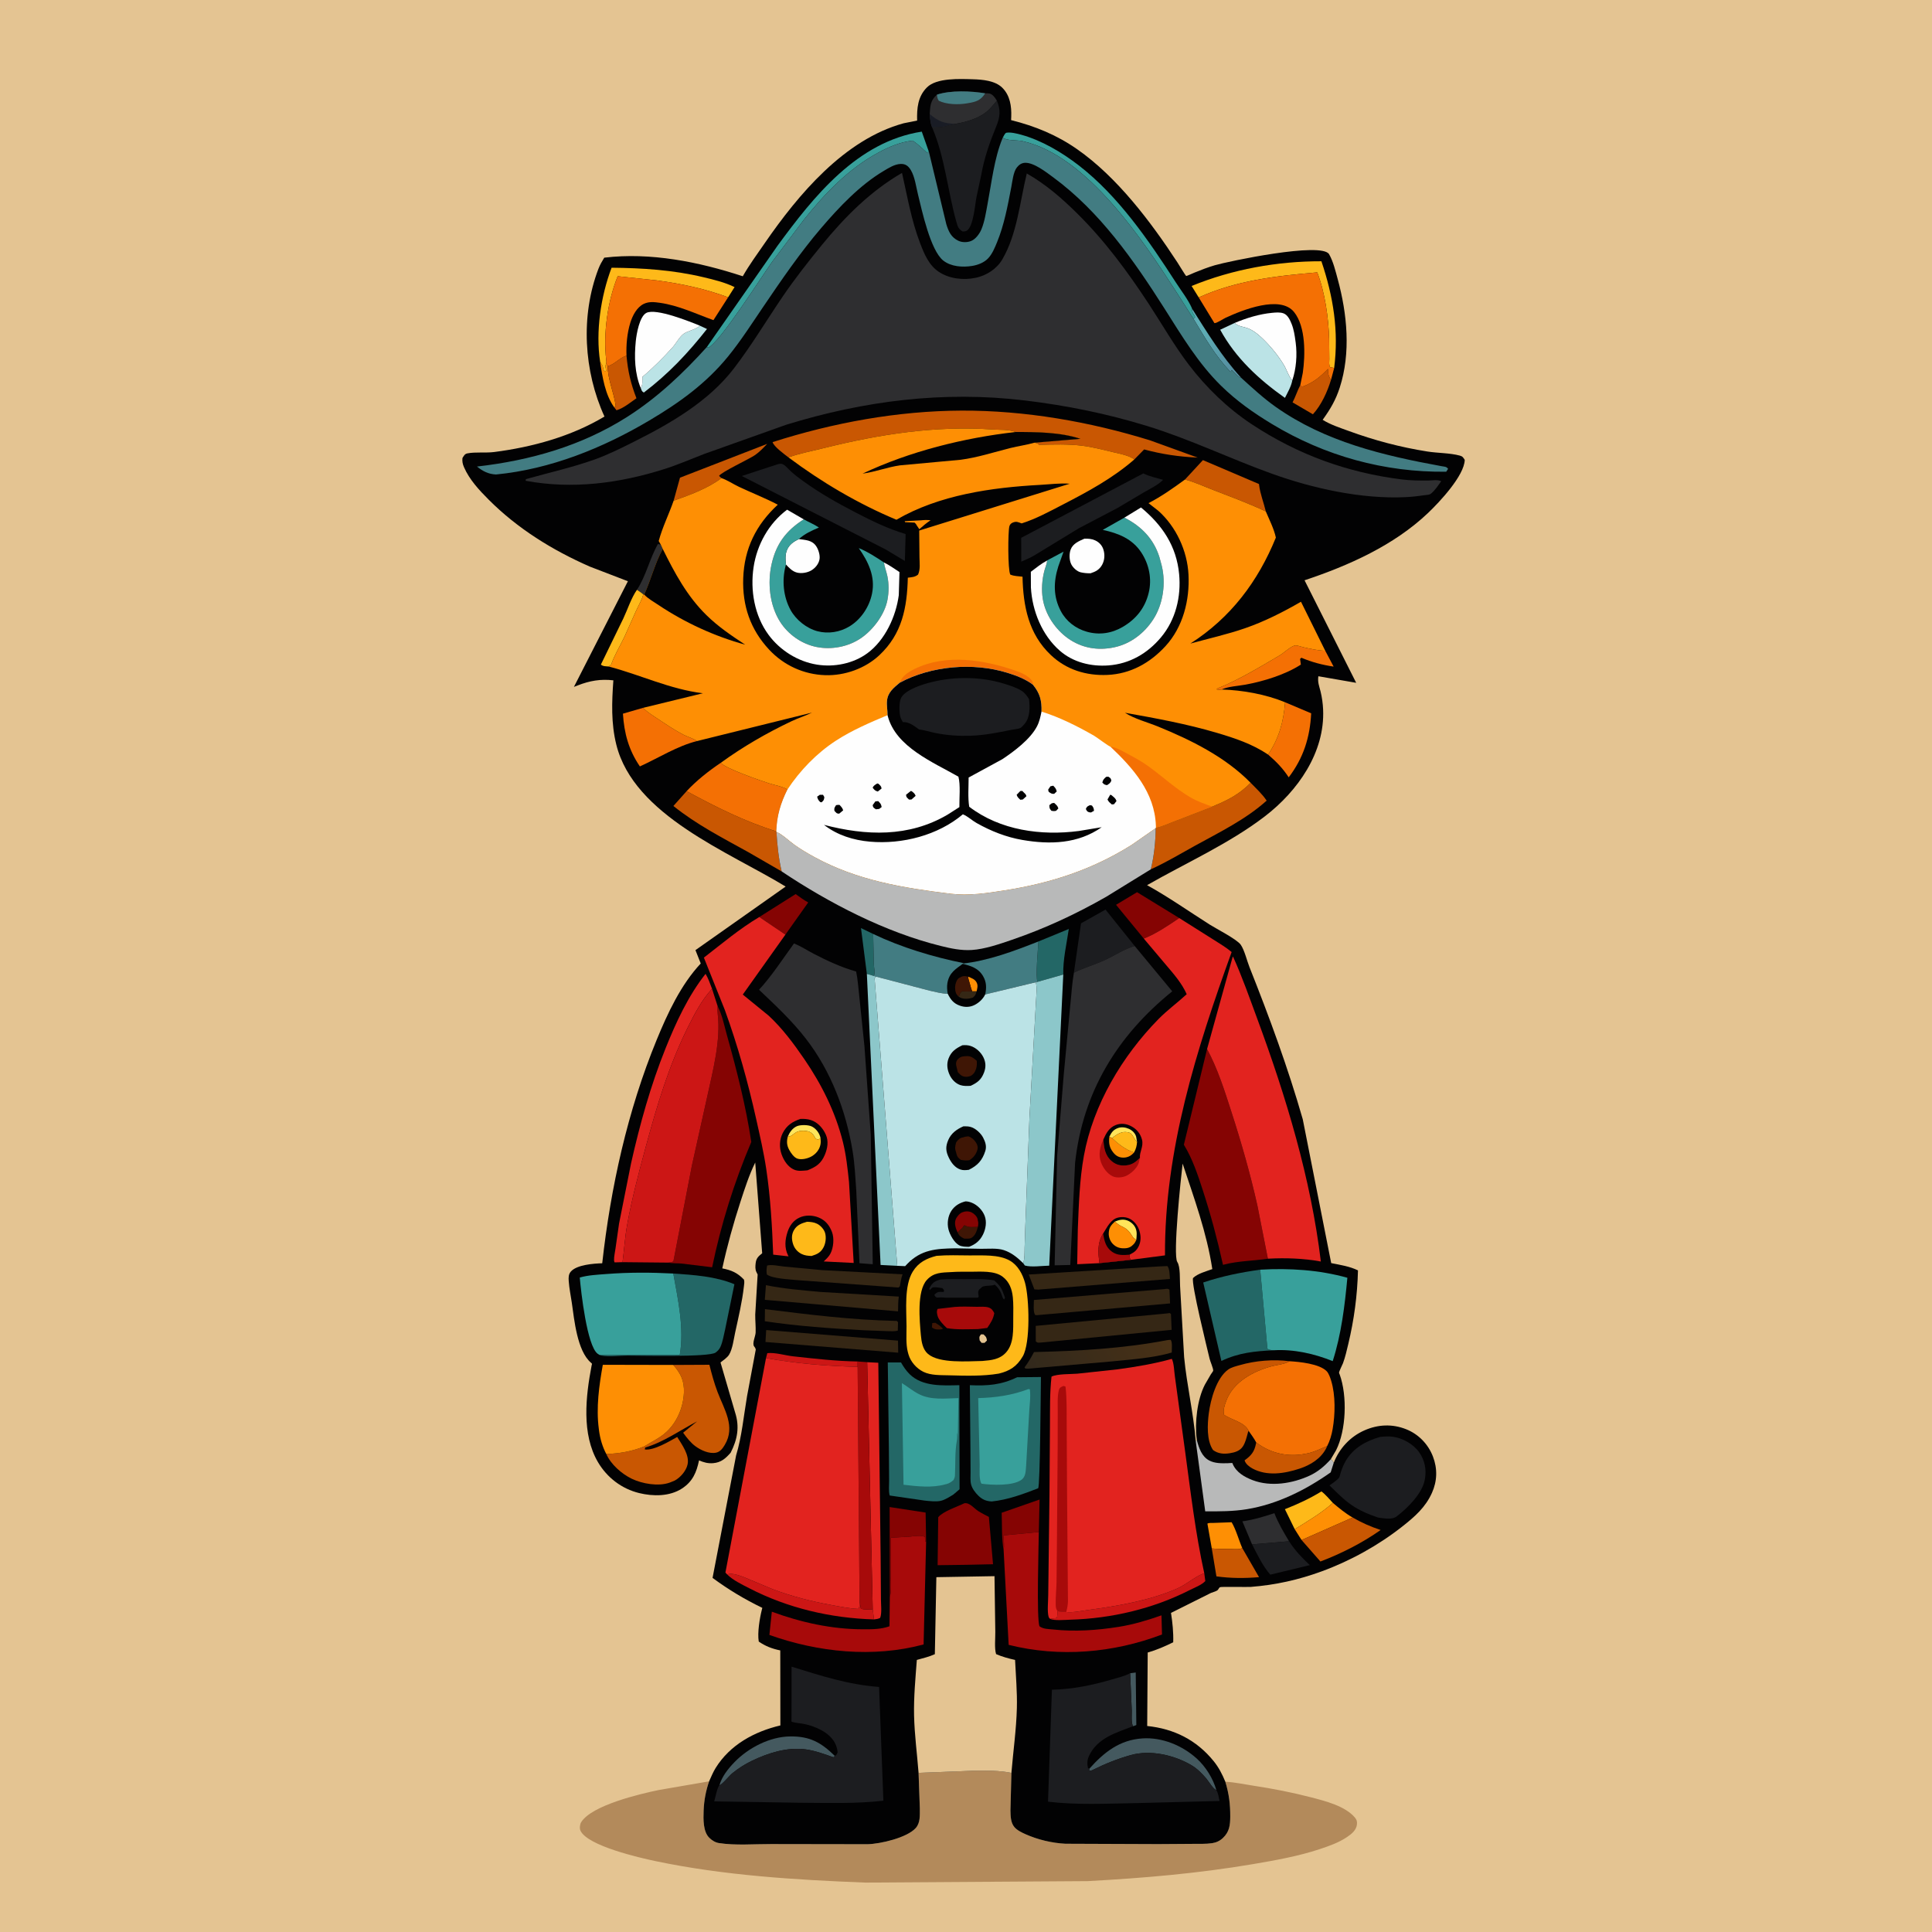 <svg version="1.1" xmlns="http://www.w3.org/2000/svg" style="display: block;" viewBox="0 0 2048 2048" width="1024" height="1024">
<defs>
	<linearGradient id="Gradient1" gradientUnits="userSpaceOnUse" x1="1305.41" y1="374.311" x2="1272.59" y2="366.689">
		<stop class="stop0" offset="0" stop-opacity="1" stop-color="rgb(86,145,162)"/>
		<stop class="stop1" offset="1" stop-opacity="1" stop-color="rgb(93,173,181)"/>
	</linearGradient>
	<linearGradient id="Gradient2" gradientUnits="userSpaceOnUse" x1="1225.98" y1="1399.57" x2="1102.48" y2="1471.23">
		<stop class="stop0" offset="0" stop-opacity="1" stop-color="rgb(73,49,22)"/>
		<stop class="stop1" offset="1" stop-opacity="1" stop-color="rgb(50,41,28)"/>
	</linearGradient>
</defs>
<path transform="translate(0,0)" fill="rgb(228,196,146)" d="M -0 -0 L 2048 0 L 2048 2048 L -0 2048 L -0 -0 z"/>
<path transform="translate(0,0)" fill="rgb(179,138,91)" d="M 973.721 1879.32 L 1032.37 1877.06 C 1045.28 1876.95 1059.48 1876.68 1072.14 1879.36 L 1071.11 1919.2 C 1071.25 1925.01 1071.28 1931.95 1075.18 1936.65 C 1078.08 1940.15 1082.85 1942.44 1086.96 1944.28 C 1100.03 1950.14 1115.14 1953.72 1129.4 1954.45 L 1227.64 1954.83 L 1264.5 1954.58 C 1271.2 1954.51 1278.32 1954.83 1284.95 1953.84 C 1289.38 1953.17 1293.08 1951.42 1296.34 1948.35 C 1303.26 1941.84 1304.06 1934.73 1304.11 1925.7 C 1304.19 1912.38 1302.79 1901.43 1298.9 1888.7 C 1309.04 1889.25 1318.89 1891.44 1328.92 1892.96 C 1349.56 1896.1 1369.63 1900.01 1389.83 1905.26 C 1404.71 1909.12 1425.85 1914.42 1436.21 1926.61 C 1438.28 1929.04 1438.81 1931.26 1438.35 1934.45 C 1437.5 1940.31 1432.59 1944.16 1427.99 1947.29 C 1419.28 1953.21 1408.93 1956.86 1399 1960.14 C 1375.94 1967.77 1351.9 1972.02 1328 1976.08 C 1269.91 1985.93 1211.78 1990.88 1153 1994.07 L 917.354 1995.63 C 843.413 1992.75 767.33 1988.11 694.772 1972.84 C 677.969 1969.3 622.705 1956.71 615.281 1940.5 C 614.181 1938.1 614.701 1933.8 616.062 1931.61 C 627.289 1913.59 678.342 1901.63 698.41 1897.48 L 751.686 1888.29 C 748.19 1898.44 746.254 1908.76 745.868 1919.5 C 745.549 1928.34 745.17 1941.54 751.875 1948.13 C 754.638 1950.85 758.134 1953.09 762 1953.71 C 779.379 1956.47 799.89 1954.71 817.556 1954.79 L 919.558 1954.95 C 933.222 1954.66 961.572 1948.07 970.75 1937.77 C 975.731 1932.18 975.009 1924.13 975.071 1917.17 L 973.721 1879.32 z"/>
<path transform="translate(0,0)" fill="rgb(2,2,3)" d="M 774.543 1539.9 C 769.238 1545.94 764.523 1550.27 756.051 1551.01 C 750.586 1551.49 745.962 1550.23 741.013 1548.05 C 738.357 1560.75 734.271 1570.56 722.826 1577.95 C 709.688 1586.43 692.269 1586.3 677.586 1582.73 C 659.084 1578.22 643.574 1566.39 633.937 1550.05 C 616.294 1520.13 620.893 1480.13 627.127 1447.55 C 627.5 1445.6 628.044 1445.88 626.472 1444.54 C 611.739 1432.01 608.758 1398.94 606.149 1381.01 C 605.055 1373.48 603.439 1365.86 602.897 1358.28 C 602.624 1354.45 602.494 1350.84 605.212 1347.8 C 611.577 1340.68 629.337 1339.37 638.381 1339.12 C 647.333 1258.64 665.243 1177.44 696.077 1102.35 C 707.696 1074.05 721.688 1043.9 742.805 1021.33 L 737.206 1007.18 L 832.811 939.788 C 772.706 903.052 671.951 864.552 653.295 789.274 C 647.686 766.641 648.54 744.21 650.191 721.173 C 636.703 719.608 625.192 721.588 612.5 726.53 L 608.388 728.125 L 665.592 616.131 L 625.328 600.66 C 585.673 583.294 548.703 560.403 518.001 529.634 C 507.953 519.564 497.541 508.426 491.836 495.176 C 490.368 491.766 489.861 489.191 490.231 485.5 C 491.787 483.185 492.478 481.171 495.5 480.592 C 504.336 478.9 514.66 480.338 523.844 479.161 C 564.17 473.995 605.677 462.627 640.762 441.541 C 618.791 393.498 615.299 334.738 634.358 284.967 C 635.989 280.707 638.148 277.001 640.536 273.139 C 689.636 267.256 740.885 277.578 787.369 292.848 C 794.351 280.611 802.621 269.412 810.604 257.832 C 846.155 206.269 894.884 147.978 957.866 130.683 L 972.189 127.817 C 971.875 114.866 972.808 102.438 982.595 92.646 C 992.86 82.376 1017.49 83.612 1031.41 84.03 C 1041.55 84.334 1054.81 85.44 1062.42 92.949 C 1070.75 101.164 1072.35 112.644 1071.96 123.701 L 1071.8 127.32 C 1097.39 133.733 1120.23 143.077 1142 158.302 C 1184.35 187.922 1219.87 235.041 1248 278 C 1248.99 279.507 1256.89 292.468 1257.38 292.609 C 1257.82 292.733 1265.21 289.377 1266.15 288.994 C 1273.25 286.097 1280.33 283.367 1287.69 281.2 C 1301.5 277.136 1401.11 256.097 1408.88 269.478 C 1413.27 277.032 1415.75 287.556 1418.06 296 C 1428.09 332.761 1432.08 374.124 1420.18 410.896 C 1415.87 424.198 1410.19 433.781 1402.08 445.02 C 1410.39 450.222 1420.49 453.475 1429.67 456.834 C 1456.8 466.762 1484.54 474.117 1513.07 478.62 C 1523.99 480.343 1537.01 480.124 1547.5 482.96 C 1550.47 483.763 1551.1 484.984 1552.68 487.5 C 1552.27 504.19 1525.83 532.337 1513.77 543.789 C 1477.48 578.246 1429.72 599.5 1382.88 615.126 L 1437.61 723.808 L 1397.5 716.846 C 1396.65 723.407 1398.3 726.85 1399.85 733 C 1401.38 739.127 1402.29 745.888 1402.56 752.203 C 1404.55 797.743 1375.51 838.738 1340.83 865.335 C 1303.1 894.277 1257.16 914.711 1215.94 938.318 C 1238.97 951.051 1260.23 966.07 1282.4 980.135 C 1289.05 984.353 1311.32 995.75 1315.23 1001.46 C 1319.28 1007.36 1321.79 1018.37 1324.53 1025.27 C 1345.58 1078.21 1365.29 1131.7 1380.99 1186.5 L 1411.13 1338.94 C 1420.7 1340.86 1430.68 1342.34 1439.51 1346.67 C 1438.88 1372.99 1435.36 1399.19 1429.21 1424.8 C 1427.59 1431.54 1426.04 1438.52 1423.64 1445.03 C 1422.99 1446.81 1419.31 1453.86 1419.46 1455.24 C 1419.53 1455.9 1419.94 1456.49 1420.17 1457.12 C 1428.27 1479.71 1427.12 1515.92 1416.26 1537.41 L 1410.65 1546.9 C 1412.32 1548.29 1412.84 1548.71 1413.76 1550.76 C 1419.73 1535.43 1431.16 1522.94 1446.37 1516.24 C 1460.71 1509.92 1475.79 1509.22 1490.5 1515.02 C 1503.67 1520.22 1513.95 1530.85 1518.99 1544 C 1523.92 1556.82 1523.53 1570.03 1517.93 1582.5 C 1511.02 1597.87 1499.81 1607.63 1486.89 1617.85 C 1461.38 1638.01 1431.53 1654.55 1401.04 1665.71 C 1376.37 1674.74 1352.1 1680.14 1325.96 1682.18 C 1322.24 1682.47 1294.54 1681.78 1293.19 1682.5 C 1292.22 1683.01 1291.45 1685.14 1290.5 1685.82 C 1288.87 1686.99 1285.6 1687.81 1283.68 1688.57 L 1241.3 1709.75 C 1242.92 1720.06 1243.99 1730.42 1243.66 1740.88 C 1234.73 1745.25 1226.19 1749.02 1216.61 1751.75 L 1216.08 1829.63 C 1244.48 1832.54 1268.3 1844.42 1286.53 1866.88 C 1291.98 1873.6 1295.6 1880.73 1298.9 1888.7 C 1302.79 1901.43 1304.19 1912.38 1304.11 1925.7 C 1304.06 1934.73 1303.26 1941.84 1296.34 1948.35 C 1293.08 1951.42 1289.38 1953.17 1284.95 1953.84 C 1278.32 1954.83 1271.2 1954.51 1264.5 1954.58 L 1227.64 1954.83 L 1129.4 1954.45 C 1115.14 1953.72 1100.03 1950.14 1086.96 1944.28 C 1082.85 1942.44 1078.08 1940.15 1075.18 1936.65 C 1071.28 1931.95 1071.25 1925.01 1071.11 1919.2 L 1072.14 1879.36 C 1059.48 1876.68 1045.28 1876.95 1032.37 1877.06 L 973.721 1879.32 L 975.071 1917.17 C 975.009 1924.13 975.731 1932.18 970.75 1937.77 C 961.572 1948.07 933.222 1954.66 919.558 1954.95 L 817.556 1954.79 C 799.89 1954.71 779.379 1956.47 762 1953.71 C 758.134 1953.09 754.638 1950.85 751.875 1948.13 C 745.17 1941.54 745.549 1928.34 745.868 1919.5 C 746.254 1908.76 748.19 1898.44 751.686 1888.29 C 753.864 1883.54 755.816 1878.65 758.57 1874.19 C 773.836 1849.5 799.74 1835.5 827.224 1829.03 L 827.114 1749.5 C 818.541 1747.76 811.526 1745.09 804.306 1740.13 C 802.741 1730.75 805.299 1715.38 807.64 1706.13 L 808.092 1704.42 C 789.053 1695.18 772.362 1685.16 755.339 1672.63 L 780.305 1542.79 C 786.34 1522.93 788.424 1500.43 791.92 1479.9 L 801.158 1430.5 C 800.345 1428.31 800.818 1429.09 799.417 1427.25 C 797.044 1424.15 800.858 1416.61 801.009 1412.5 C 801.24 1406.19 800.493 1399.79 800.579 1393.45 L 803.133 1351 L 802.559 1349.91 L 801.862 1348.5 C 800.397 1345.66 800.67 1342.14 801.029 1339.01 C 801.641 1333.66 804.019 1331.7 807.944 1328.5 L 800.572 1232.33 C 794.152 1245.36 789.489 1259.85 784.996 1273.65 C 777.405 1296.95 770.864 1320.58 765.645 1344.53 C 775.509 1346.5 781.658 1349.15 788.628 1356.42 C 789.35 1358.81 788.819 1361.39 788.542 1363.84 C 786.689 1380.27 782.784 1396.48 779.28 1412.62 C 777.788 1419.49 776.544 1430.06 772.828 1436.07 C 770.904 1439.18 766.647 1442.01 763.784 1444.27 L 779.212 1497.16 C 784.22 1512.6 781.658 1525.86 774.543 1539.9 z"/>
<path transform="translate(0,0)" fill="rgb(254,143,4)" d="M 1026.24 1035.31 C 1029.87 1036.83 1033.55 1037.93 1035.36 1041.7 C 1036.86 1044.83 1035.99 1047.71 1035.21 1050.87 L 1030.58 1050.86 C 1029.12 1047.48 1028.55 1043.97 1027.4 1040.5 C 1026.77 1038.61 1026.42 1037.36 1026.24 1035.31 z"/>
<path transform="translate(0,0)" fill="rgb(254,143,4)" d="M 976.002 551.578 C 979.658 551.197 982.822 551.041 986.475 551.5 C 982.111 554.309 978.368 557.573 974.5 561.001 L 971.561 556.582 C 971.39 555.719 970.098 554.654 969.5 553.993 L 959.5 553.532 L 959 552.5 L 976.002 551.578 z"/>
<path transform="translate(0,0)" fill="rgb(53,39,21)" d="M 1030.58 1050.86 L 1035.21 1050.87 C 1034.34 1054.07 1033.98 1055.27 1031.31 1057.5 C 1027.2 1058.88 1021.72 1059.44 1017.67 1057.37 L 1015.99 1056.28 C 1018.11 1053.78 1016.71 1052.97 1020 1050.74 C 1023.48 1051.16 1027.08 1050.92 1030.58 1050.86 z"/>
<path transform="translate(0,0)" fill="rgb(63,22,5)" d="M 1015.99 1056.28 C 1015.02 1055.3 1015.03 1055.37 1014.13 1054.08 C 1012.47 1051.68 1012.12 1046.84 1012.71 1044.03 C 1013.27 1041.36 1014.45 1037.92 1016.92 1036.52 C 1020.54 1034.47 1022.27 1034.3 1026.24 1035.31 C 1026.42 1037.36 1026.77 1038.61 1027.4 1040.5 C 1028.55 1043.97 1029.12 1047.48 1030.58 1050.86 C 1027.08 1050.92 1023.48 1051.16 1020 1050.74 C 1016.71 1052.97 1018.11 1053.78 1015.99 1056.28 z"/>
<path transform="translate(0,0)" fill="rgb(254,143,4)" d="M 636.183 383.557 L 637.221 385.071 C 638.801 387.439 639.558 389.868 639.7 392.71 L 641.5 393.51 L 642.51 393 C 642.324 391.21 642.096 389.774 641.615 388.021 L 642.582 385.341 L 644.152 388.163 C 644.321 402.857 650.882 416.068 652.702 430.467 L 651.141 431.86 C 641.446 418.468 638.542 399.588 636.183 383.557 z"/>
<path transform="translate(0,0)" fill="rgb(68,89,95)" d="M 1198 1773.69 L 1203.92 1772.92 L 1204.56 1828.57 C 1203.35 1829.13 1202.41 1829.56 1201.1 1829.83 C 1198.97 1826.68 1199.82 1817.35 1199.73 1813.36 L 1198 1773.69 z"/>
<path transform="translate(0,0)" fill="url(#Gradient1)" d="M 1263.49 326.997 C 1279.93 352.844 1294.96 377.682 1315.75 400.535 C 1312.78 400.171 1308.83 395.341 1306.59 393.099 L 1305.75 392.25 L 1304.5 394.257 C 1288.13 377.271 1277.24 357.836 1265.1 337.899 L 1266.84 336.172 C 1266.22 334.374 1266.6 335.075 1265.71 333.722 C 1264.07 331.223 1263.6 330.057 1263.49 326.997 z"/>
<path transform="translate(0,0)" fill="rgb(46,46,48)" d="M 675.209 625.213 C 685.041 610.082 688.677 591.897 697.5 576.639 L 700.479 577.354 L 702.524 581.879 C 694.307 596.712 690.017 614.716 682.849 630.252 L 681.958 630.111 C 680.015 628.32 677.377 626.763 675.209 625.213 z"/>
<path transform="translate(0,0)" fill="rgb(35,103,102)" d="M 918.903 1032.36 L 912.682 983.812 L 925.609 990.056 L 926.287 1022.26 C 926.437 1025.67 927.995 1031.66 926.307 1034.53 L 918.903 1032.36 z"/>
<path transform="translate(0,0)" fill="rgb(204,22,21)" d="M 811.994 1439.63 L 813.373 1434.4 C 821.508 1433.43 832.455 1436.85 840.792 1437.76 C 863.126 1440.2 886.695 1442.93 909.134 1443.22 L 909.135 1448.91 C 876.389 1448.11 844.228 1445.48 811.994 1439.63 z"/>
<path transform="translate(0,0)" fill="rgb(254,185,25)" d="M 675.209 625.213 C 677.377 626.763 680.015 628.32 681.958 630.111 C 680.276 636.131 677.018 641.519 674.409 647.171 L 661.867 675.225 C 657.175 684.81 651.375 694.453 647.851 704.5 L 645.277 706.538 C 642.187 706.198 639.381 706.531 636.958 704.5 L 660.782 655.537 C 665.262 646.105 669.251 633.576 675.209 625.213 z"/>
<path transform="translate(0,0)" fill="rgb(254,143,4)" d="M 1284.55 1641.44 L 1279.9 1615.08 C 1281.64 1614.11 1284.29 1614.43 1286.26 1614.36 L 1305.58 1613.65 C 1310.2 1621.33 1313.16 1632.52 1316.86 1641.03 C 1313.44 1642.72 1309.26 1642.1 1305.53 1642.07 C 1298.57 1642.01 1291.48 1642.14 1284.55 1641.44 z"/>
<path transform="translate(0,0)" fill="rgb(254,185,25)" d="M 1372.45 1621.02 L 1362.05 1599.8 C 1375.67 1594.46 1388.25 1588.64 1400.78 1580.97 C 1405.16 1584.18 1409.11 1589.14 1412.88 1593.11 C 1401.41 1603.52 1385.74 1612.84 1372.45 1621.02 z"/>
<path transform="translate(0,0)" fill="rgb(201,87,2)" d="M 1378.35 408.285 L 1379.11 409.407 L 1381 409.737 C 1392.55 405.336 1399.33 399.641 1407.71 391 C 1407.81 395.255 1407.86 398.194 1410.4 401.753 L 1410.97 402.495 C 1407.1 415.275 1400.77 429.224 1391.74 439.173 L 1370.18 426.548 C 1373.28 420.632 1375.3 414.007 1378.35 408.285 z"/>
<path transform="translate(0,0)" fill="rgb(254,143,4)" d="M 1412.88 1593.11 C 1419.49 1598.7 1426.27 1604.33 1433.83 1608.62 L 1379.72 1632.49 L 1372.45 1621.02 C 1385.74 1612.84 1401.41 1603.52 1412.88 1593.11 z"/>
<path transform="translate(0,0)" fill="rgb(133,4,3)" d="M 804.904 972.066 L 843.413 947.761 C 847.76 950.816 852.051 954.133 856.749 956.625 L 832.564 990.733 L 804.904 972.066 z"/>
<path transform="translate(0,0)" fill="rgb(254,254,254)" d="M 846.832 571.467 C 853.869 572.457 860.63 572.435 865.058 578.783 C 867.537 582.336 869.475 588.513 868.731 592.838 C 867.898 597.684 864.388 601.968 860.295 604.5 C 856.124 607.081 849.845 608.155 845.051 607.019 C 840.022 605.827 836.521 602.011 833.135 598.388 C 832.574 593.641 832.26 588.467 833.905 583.889 C 836.213 577.471 840.933 574.282 846.832 571.467 z"/>
<path transform="translate(0,0)" fill="rgb(254,185,25)" d="M 855.478 1295.12 C 859.133 1295.23 862.723 1295.56 866.07 1297.19 C 869.722 1298.96 873.538 1303.09 874.645 1307.03 C 875.963 1311.72 875.28 1317.73 873.093 1322 C 870.171 1327.71 866.223 1329.57 860.292 1331.39 C 856.586 1331.22 853.171 1330.95 849.783 1329.3 C 845.537 1327.23 842.258 1323.52 840.773 1319.04 C 839.049 1313.84 838.857 1308.65 841.733 1303.8 C 844.909 1298.44 849.767 1296.72 855.478 1295.12 z"/>
<path transform="translate(0,0)" fill="rgb(201,87,2)" d="M 664.112 376.986 C 665.597 393.61 668.626 406.617 674.658 422.167 C 668.365 426.49 660.848 432.874 653.5 434.899 L 651.141 431.86 L 652.702 430.467 C 650.882 416.068 644.321 402.857 644.152 388.163 C 651.676 386.206 656.664 379.298 664.112 376.986 z"/>
<path transform="translate(0,0)" fill="rgb(46,46,48)" d="M 1327.24 1637.11 L 1316.97 1612.67 C 1328.44 1611.12 1339.93 1607.67 1350.88 1604.01 C 1354.93 1614.43 1360.7 1624.28 1366.48 1633.82 L 1327.24 1637.11 z"/>
<path transform="translate(0,0)" fill="rgb(254,254,254)" d="M 1149.46 571.039 C 1153.4 570.88 1157.17 571.157 1160.83 572.795 C 1164.97 574.651 1168.11 577.909 1169.55 582.227 C 1171.34 587.613 1171.07 593.737 1168.27 598.757 C 1165.4 603.9 1161.41 605.98 1155.99 607.715 C 1152.65 607.774 1148.77 607.439 1145.5 606.653 C 1141.64 605.725 1137.51 601.833 1135.71 598.402 C 1133.4 594.005 1133.23 587.116 1134.96 582.5 C 1137.31 576.237 1143.77 573.543 1149.46 571.039 z"/>
<path transform="translate(0,0)" fill="rgb(133,4,3)" d="M 943.251 1692.58 L 943.023 1597.53 L 981.202 1603.38 L 981.717 1634.71 L 980.626 1633.46 L 980.5 1629.16 C 976.38 1627.09 969.19 1628.45 964.619 1628.87 L 944.354 1630.08 L 944.314 1671.49 C 944.294 1678.12 945.247 1686.23 943.251 1692.58 z"/>
<path transform="translate(0,0)" fill="rgb(201,87,2)" d="M 1316.86 1641.03 L 1334.64 1671.85 C 1319.22 1673.14 1304.82 1673.1 1289.46 1671.02 L 1284.55 1641.44 C 1291.48 1642.14 1298.57 1642.01 1305.53 1642.07 C 1309.26 1642.1 1313.44 1642.72 1316.86 1641.03 z"/>
<path transform="translate(0,0)" fill="rgb(133,4,3)" d="M 1063.91 1643.5 C 1061.61 1630.86 1062.34 1616.49 1061.81 1603.57 L 1102 1589.56 L 1101.2 1624 L 1063.62 1627.6 C 1064.07 1632.95 1064.71 1638.16 1063.91 1643.5 z"/>
<path transform="translate(0,0)" fill="rgb(28,29,32)" d="M 1327.24 1637.11 L 1366.48 1633.82 C 1373.01 1643.95 1379.76 1650.87 1388.46 1659.09 L 1346.55 1669.21 C 1338.5 1660.03 1332.86 1647.91 1327.24 1637.11 z"/>
<path transform="translate(0,0)" fill="rgb(187,227,230)" d="M 741.977 345.288 L 749.427 348.742 C 728.976 374.672 708.727 396.148 682.5 416.123 C 680.068 414.694 680.291 413.943 679.247 411.428 C 681.489 408.339 680.854 403.246 680.915 399.542 C 691.989 390.28 703.046 379.181 712.732 368.455 C 716.551 364.226 720.424 356.752 724.849 353.75 C 729.578 350.541 735.694 349.85 740.386 346.475 L 741.977 345.288 z"/>
<path transform="translate(0,0)" fill="rgb(35,103,102)" d="M 1100.78 998.001 L 1132.97 984.765 C 1130.7 1000.34 1126.67 1017.34 1127.12 1033.04 L 1099.88 1040.79 C 1097.49 1036.1 1100.39 1005.51 1100.78 998.001 z"/>
<path transform="translate(0,0)" fill="rgb(68,89,95)" d="M 762.627 1892.5 C 765.238 1883.11 771.898 1874.86 778.565 1867.96 C 793.329 1852.7 816.126 1840.87 837.767 1840.68 C 858.544 1840.49 870.298 1847.03 884.927 1861.3 L 883.484 1862.82 C 874.089 1859.47 863.742 1855.66 853.844 1854.38 C 834.174 1851.84 814.473 1858.19 796.95 1866.57 C 789.552 1870.11 782.626 1874.56 776.264 1879.73 C 773.094 1882.3 765.702 1891.59 762.627 1892.5 z"/>
<path transform="translate(0,0)" fill="rgb(201,87,2)" d="M 714.071 530.788 L 720.823 506.369 L 813.211 470.539 C 809.18 474.792 805.198 479.007 800.373 482.385 C 794.508 486.493 764.282 500.552 762.242 504.5 L 764.735 506.795 C 750.689 517.712 730.761 524.873 714.071 530.788 z"/>
<path transform="translate(0,0)" fill="rgb(204,22,21)" d="M 1276.56 1667.62 L 1277.69 1676 C 1273.75 1680.19 1266.21 1682.98 1261.1 1685.58 C 1222.19 1705.36 1178.25 1715.68 1134.64 1716.94 C 1129.3 1717.09 1117.64 1718.23 1113.08 1716.07 L 1120.17 1715.13 C 1121.06 1712.8 1120.93 1710.41 1120.97 1707.94 L 1130.23 1708.81 C 1137.21 1709.64 1146.32 1707.61 1153.35 1706.66 C 1184.75 1702.41 1218.12 1696.79 1247.36 1684.14 C 1257.39 1679.8 1265.77 1671.89 1275.73 1667.94 L 1276.56 1667.62 z"/>
<path transform="translate(0,0)" fill="rgb(201,87,2)" d="M 1331.62 1529.04 C 1345.6 1539.64 1362.2 1544.13 1379.79 1541.74 L 1382.5 1541.26 L 1384.28 1540.97 C 1392.91 1539.5 1398.96 1535.96 1406.84 1532.93 L 1405.77 1535.35 C 1400.03 1546.38 1389.04 1553.06 1377.56 1556.83 C 1361.52 1562.11 1343.02 1565.05 1327.54 1556.61 C 1324.24 1554.81 1320.35 1551.75 1319.31 1548.02 C 1326.43 1542.87 1329.73 1538.91 1331.42 1530.15 L 1331.62 1529.04 z"/>
<path transform="translate(0,0)" fill="rgb(56,160,155)" d="M 1063.01 145.872 C 1063.82 144.535 1065.32 140.996 1066.8 140.715 C 1071.21 139.879 1078.1 141.603 1082.45 142.797 C 1104.15 148.747 1125.68 161.537 1143.4 175.218 C 1185.58 207.782 1217.87 255.117 1246.52 299.506 C 1252.07 308.1 1259.33 317.36 1263.45 326.644 L 1263.49 326.997 C 1263.6 330.057 1264.07 331.223 1265.71 333.722 C 1266.6 335.075 1266.22 334.374 1266.84 336.172 L 1265.1 337.899 L 1247.61 310.486 C 1211.78 254.987 1152.68 165.152 1084.05 149.624 C 1078.73 148.419 1068.55 149.164 1064.27 146.67 L 1063.01 145.872 z"/>
<path transform="translate(0,0)" fill="rgb(204,22,21)" d="M 770.887 1669.05 C 775.541 1666.89 783.986 1670.15 788.691 1671.89 L 819.015 1684.59 C 839.067 1692.13 859.836 1697.45 880.885 1701.31 C 890.39 1703.05 900.187 1705.09 909.851 1705.5 C 911.768 1703.07 911.107 1698.73 911.15 1695.59 C 911.532 1698.88 911.83 1702.18 912.607 1705.41 C 916.591 1706.38 921.043 1705.94 925.126 1705.88 L 926.48 1716.65 C 880.616 1715.3 835.167 1704.72 794.274 1683.62 C 786.525 1679.63 777.141 1675.2 770.887 1669.05 z"/>
<path transform="translate(0,0)" fill="rgb(133,4,3)" d="M 1212.49 994.961 L 1183.05 959.119 L 1205.33 945.759 L 1250.05 973.179 C 1238.12 981.247 1225.94 989.585 1212.49 994.961 z"/>
<path transform="translate(0,0)" fill="rgb(244,112,4)" d="M 1294.91 730.918 C 1292.8 731.373 1292.06 731.284 1290.01 730.91 L 1290.01 730.005 C 1313.02 720.751 1335.13 707.34 1356.5 694.764 C 1360.76 692.257 1368.88 684.576 1373.07 684.205 C 1375.23 684.015 1379.39 685.622 1381.7 686.129 C 1388.95 687.718 1396.44 689.529 1403.89 689.78 L 1404.8 689.798 L 1413.71 706.627 C 1401.7 704.834 1390.7 701.966 1379.5 697.221 L 1378.15 698.5 L 1378.96 704.5 C 1362.54 715.157 1339.34 722.25 1320.12 725.776 C 1312.53 727.168 1301.67 727.687 1294.91 730.918 z"/>
<path transform="translate(0,0)" fill="rgb(68,89,95)" d="M 1154.76 1874.91 C 1170.33 1857.45 1186.87 1844.31 1211.18 1842.77 C 1231.9 1841.45 1253.19 1850.26 1268.5 1864.03 C 1278.04 1872.61 1285.94 1885.3 1289.4 1897.65 C 1285.58 1896.02 1281.62 1888.72 1278.83 1885.45 C 1274.11 1879.91 1269.04 1874.73 1262.71 1871.04 C 1244.39 1860.35 1219.44 1854.65 1198.66 1860.46 C 1184.78 1864.34 1171.79 1869.53 1158.89 1875.95 C 1157.04 1876.87 1156.71 1877.04 1154.55 1877.19 L 1154.76 1874.91 z"/>
<path transform="translate(0,0)" fill="rgb(53,39,21)" d="M 810.901 1387.75 C 856.751 1393.43 902.779 1399.22 949.022 1400.2 C 951.139 1400.24 950.131 1399.9 951.936 1401.5 L 951.714 1410.5 C 948.377 1411.47 944.616 1411.1 941.143 1411.07 L 915.916 1410.15 C 880.479 1408.1 845.872 1405.86 810.719 1400.55 L 810.901 1387.75 z"/>
<path transform="translate(0,0)" fill="rgb(53,39,21)" d="M 812.213 1409.91 L 951.908 1421.13 L 952.124 1433.91 L 811.422 1422.57 L 812.213 1409.91 z"/>
<path transform="translate(0,0)" fill="rgb(201,87,2)" d="M 1433.83 1608.62 C 1443.46 1614.15 1453 1618.37 1463.55 1621.86 C 1444.25 1635.47 1421.74 1646.93 1399.7 1655.25 L 1379.72 1632.49 L 1433.83 1608.62 z"/>
<path transform="translate(0,0)" fill="rgb(201,87,2)" d="M 1256.15 508.302 L 1275.14 487.743 L 1334.59 513.094 L 1334.72 514.256 C 1335.93 523.829 1339.61 532.802 1341.82 542.151 C 1324 533.731 1305.07 526.749 1286.68 519.648 C 1276.57 515.746 1266.63 511.103 1256.15 508.302 z"/>
<path transform="translate(0,0)" fill="rgb(53,39,21)" d="M 813.167 1341.5 C 818.352 1340.23 825.483 1342.03 830.824 1342.58 L 871.301 1346.38 L 956.73 1350.84 C 955.267 1354.95 954.663 1359.22 953.912 1363.5 L 952.401 1364.86 L 844.36 1356.92 C 836.982 1356.12 818.784 1355.44 812.901 1351 C 812.285 1347.54 812.571 1344.95 813.167 1341.5 z"/>
<path transform="translate(0,0)" fill="rgb(56,160,155)" d="M 749.338 367.825 L 824.08 260.675 C 862.509 208.23 908.739 150.099 977.12 139.533 L 984.687 161.021 L 982.363 161.643 C 977.567 157.282 972.897 152.551 967.39 149.098 C 954.228 150.563 942.591 155.54 931 161.792 C 899.563 178.749 874.355 205.087 852.281 232.734 L 818.62 277.352 C 808.409 291.657 762.14 364.4 750.59 368.565 L 749.338 367.825 z"/>
<path transform="translate(0,0)" fill="rgb(254,254,254)" d="M 1308.76 342.348 C 1321.33 337.1 1334.94 332.884 1348.56 331.602 C 1352.42 331.239 1356.78 330.821 1360.5 332.131 C 1365.12 333.76 1367.58 339.37 1369.23 343.547 C 1371.48 349.223 1372.45 355.49 1373.24 361.5 L 1373.5 363.383 C 1375.19 376.336 1374.07 390.914 1369.85 403.34 C 1366.23 399.42 1363.9 391.838 1361.02 387 C 1354.78 376.493 1345.77 365.742 1336.81 357.424 C 1332.73 353.636 1328.39 350.269 1323.17 348.186 C 1318.07 346.146 1312.76 346.288 1308.76 342.348 z"/>
<path transform="translate(0,0)" fill="rgb(46,46,48)" d="M 993.186 100.358 C 1007.55 95.522 1029.5 96.426 1044.35 98.948 C 1047.68 98.815 1050.03 98.751 1052.61 101.284 C 1054.27 102.906 1055.56 104.729 1056.75 106.711 C 1053.4 110.592 1050.02 115.022 1046.07 118.3 C 1037.39 125.513 1024.22 129.374 1013.22 131.237 C 1010.17 131.809 1007.16 132.299 1004.21 133.283 C 999.168 134.962 993.355 134.912 988.069 134.998 C 986.266 130.244 985.894 125.851 985.519 120.849 C 986.092 112.037 986.304 106.469 993.186 100.358 z"/>
<path transform="translate(0,0)" fill="rgb(25,28,37)" d="M 985.519 120.849 C 994.613 128.744 1001.2 131.124 1013.22 131.237 C 1010.17 131.809 1007.16 132.299 1004.21 133.283 C 999.168 134.962 993.355 134.912 988.069 134.998 C 986.266 130.244 985.894 125.851 985.519 120.849 z"/>
<path transform="translate(0,0)" fill="rgb(66,124,130)" d="M 993.186 100.358 C 1007.55 95.522 1029.5 96.426 1044.35 98.948 C 1040.41 105.014 1036.62 107.299 1029.53 108.749 L 1026.5 109.289 L 1025.21 109.531 C 1016.19 111.087 1003.45 110.945 995.155 106.774 C 993.645 104.579 993.53 102.935 993.186 100.358 z"/>
<path transform="translate(0,0)" fill="rgb(244,112,4)" d="M 1362.26 744.446 L 1389.9 756.146 C 1388.61 781.617 1381.75 803.481 1366.09 824.017 C 1359.74 814.321 1352.97 807.447 1344.25 799.895 C 1355.8 782.541 1360.67 765.087 1362.26 744.446 z"/>
<path transform="translate(0,0)" fill="rgb(53,39,21)" d="M 811.925 1362.34 C 830.805 1366.16 850.918 1367.82 870.103 1369.54 L 952.775 1374.44 C 951.972 1379.53 952.125 1384.93 951.954 1390.09 L 810.736 1377.86 L 811.925 1362.34 z"/>
<path transform="translate(0,0)" fill="rgb(53,39,21)" d="M 1229.95 1342.4 L 1237.5 1342.1 C 1240.06 1345.35 1239.8 1351.65 1240.18 1355.72 L 1100.75 1367.02 L 1096.5 1366.81 L 1090.5 1351.05 L 1229.95 1342.4 z"/>
<path transform="translate(0,0)" fill="rgb(254,185,25)" d="M 636.183 383.557 C 631.219 351.498 636.879 313.897 648.303 283.797 C 681.144 284.088 713.476 286.182 745.518 293.817 C 756.97 296.546 768.048 299.176 778.683 304.327 L 771.852 315.141 C 747.233 305.991 722.089 300.678 696.089 297.21 L 654.772 292.818 C 644.001 319.589 639.356 353.219 642.63 381.899 C 642.865 383.964 642.83 383.018 642.582 385.341 L 641.615 388.021 C 642.096 389.774 642.324 391.21 642.51 393 L 641.5 393.51 L 639.7 392.71 C 639.558 389.868 638.801 387.439 637.221 385.071 L 636.183 383.557 z"/>
<path transform="translate(0,0)" fill="url(#Gradient2)" d="M 1237.78 1420.5 L 1241 1420.28 C 1242.95 1422.86 1242.05 1430.3 1242.1 1433.74 C 1222.13 1439.64 1198.75 1441.04 1178 1443.2 L 1090.5 1450.81 L 1087 1450.75 L 1086.05 1449.5 C 1089.92 1444.4 1093.11 1438.91 1096.08 1433.25 C 1143.52 1432.08 1191.09 1429.53 1237.78 1420.5 z"/>
<path transform="translate(0,0)" fill="rgb(28,29,32)" d="M 1138.38 1031.08 L 1145.92 978.78 L 1171.89 964.201 L 1202.81 1002.77 C 1191.49 1006.11 1181.21 1013.21 1170.42 1018.05 C 1159.97 1022.75 1148.58 1026.06 1138.38 1031.08 z"/>
<path transform="translate(0,0)" fill="rgb(66,124,130)" d="M 1044.35 1054.14 C 1045.84 1047.24 1045.8 1041.18 1042.2 1034.93 C 1037.06 1026 1029.05 1023.85 1019.75 1021.53 C 1048.01 1018.38 1074.49 1008.32 1100.78 998.001 C 1100.39 1005.51 1097.49 1036.1 1099.88 1040.79 L 1097.95 1041.23 L 1044.35 1054.14 z"/>
<path transform="translate(0,0)" fill="rgb(53,39,21)" d="M 1234.51 1366.5 C 1237.06 1366.19 1237.37 1365.7 1239.67 1367.06 L 1240.32 1381.67 L 1099.75 1394.07 L 1097.5 1394.03 C 1094.89 1391.31 1096.01 1382.09 1096 1378.04 L 1234.51 1366.5 z"/>
<path transform="translate(0,0)" fill="rgb(244,112,4)" d="M 738.735 785.589 C 718.012 790.762 697.782 803.587 678.308 812.438 C 666.423 795.057 661.648 777.316 660.327 756.528 L 681.706 750.336 C 686.387 755.252 692.568 758.866 698.202 762.622 C 706.853 768.39 715.507 774.199 724.756 778.972 C 728.582 780.946 735.581 783.004 738.735 785.589 z"/>
<path transform="translate(0,0)" fill="rgb(254,254,254)" d="M 679.247 411.428 C 672.739 395.662 672.281 378.43 673.96 361.641 C 674.73 353.942 677.898 335.47 685.144 331.695 C 695.353 326.376 731.583 340.983 741.977 345.288 L 740.386 346.475 C 735.694 349.85 729.578 350.541 724.849 353.75 C 720.424 356.752 716.551 364.226 712.732 368.455 C 703.046 379.181 691.989 390.28 680.915 399.542 C 680.854 403.246 681.489 408.339 679.247 411.428 z"/>
<path transform="translate(0,0)" fill="rgb(187,227,230)" d="M 1369.85 403.34 C 1368.83 409.422 1364.84 416.296 1362.09 421.772 C 1334.42 402.2 1309.9 379.659 1293.45 349.54 L 1308.76 342.348 C 1312.76 346.288 1318.07 346.146 1323.17 348.186 C 1328.39 350.269 1332.73 353.636 1336.81 357.424 C 1345.77 365.742 1354.78 376.493 1361.02 387 C 1363.9 391.838 1366.23 399.42 1369.85 403.34 z"/>
<path transform="translate(0,0)" fill="rgb(254,185,25)" d="M 1270.69 315.298 L 1263.15 303.15 C 1306.41 285.442 1354.03 276.84 1400.75 276.953 C 1413.37 314.293 1419.31 351.031 1414.23 390.352 C 1412.69 389.623 1413.44 389.867 1411.5 389.515 L 1410 389.265 C 1408.5 386.982 1409.16 383.226 1409.15 380.498 L 1408.94 359.5 C 1408.38 337.315 1404.43 309.519 1396.32 288.741 C 1353.38 292.426 1310.41 297.211 1270.69 315.298 z"/>
<path transform="translate(0,0)" fill="rgb(53,39,21)" d="M 1236.58 1392.34 L 1240 1391.9 L 1241.27 1393 L 1241.98 1409.68 L 1103.75 1423.12 C 1101.07 1423.22 1100.15 1423.82 1097.99 1422 L 1097.91 1405.49 L 1236.58 1392.34 z"/>
<path transform="translate(0,0)" fill="rgb(201,87,2)" d="M 1323.58 1516.73 C 1322.78 1518.56 1323.06 1517.73 1322.54 1519.68 C 1321.32 1524.27 1320.12 1529.21 1317.52 1533.24 C 1314.4 1538.07 1308.93 1539.66 1303.54 1540.5 C 1297.11 1541.5 1291.22 1541.02 1285.88 1537.1 C 1278.92 1526.93 1279.88 1509.75 1281.4 1498 C 1283.27 1483.62 1289.51 1460.7 1301.89 1451.82 C 1305.36 1449.33 1310.15 1448.27 1314.24 1447.09 C 1330.67 1442.33 1350.03 1440.73 1366.95 1442.96 L 1365.32 1443.86 C 1360.38 1446.38 1353.64 1446.82 1348.24 1448.26 C 1328.57 1453.52 1307.34 1464.79 1299.85 1485 C 1298.17 1489.54 1296.32 1494.83 1297.5 1499.66 C 1305.06 1505.15 1319.44 1507.48 1323.58 1516.73 z"/>
<path transform="translate(0,0)" fill="rgb(226,35,31)" d="M 919.24 1443.97 L 931.033 1444.58 L 933.505 1650.06 L 933.826 1695.49 C 933.843 1700.99 934.949 1709.92 933.026 1715 C 930.955 1716.19 928.801 1716.34 926.48 1716.65 L 925.126 1705.88 L 919.24 1443.97 z"/>
<path transform="translate(0,0)" fill="rgb(28,29,32)" d="M 1211.91 501.87 C 1218.73 505.1 1225.72 506.583 1232.92 508.628 C 1228.15 513.841 1218.26 518.557 1212.15 522.161 L 1184.36 538.613 L 1143.76 559.901 L 1097.48 588.118 C 1092.78 591.047 1087.65 593.131 1082.59 595.372 L 1082.5 570.122 L 1211.91 501.87 z"/>
<path transform="translate(0,0)" fill="rgb(66,124,130)" d="M 925.609 990.056 C 955.604 1004.34 989.021 1014.43 1021.52 1020.98 C 1013.03 1027.28 1006.24 1030.89 1004.27 1042.2 C 1003.64 1045.8 1004 1049.79 1004.6 1053.37 C 998.46 1053.46 991.647 1051.46 985.643 1050.19 L 928.79 1035.3 L 926.307 1034.53 C 927.995 1031.66 926.437 1025.67 926.287 1022.26 L 925.609 990.056 z"/>
<path transform="translate(0,0)" fill="rgb(201,87,2)" d="M 828.61 923.743 L 793.292 903.343 C 765.768 888.076 738.51 874.182 713.827 854.377 L 727.839 838.672 C 758.571 855.318 789.392 870.852 822.923 881.269 L 823.065 881.77 C 823.806 895.354 825.435 910.526 828.61 923.743 z"/>
<path transform="translate(0,0)" fill="rgb(133,4,3)" d="M 1022.26 1593.5 C 1027.86 1592.58 1032.27 1598.75 1036.84 1601.7 C 1040.45 1604.03 1044.45 1605.97 1048.25 1607.98 L 1052.66 1658.15 L 1024.3 1658.77 L 993.921 1659.17 L 994.566 1608.3 C 999.881 1601.92 1014.57 1597.28 1022.26 1593.5 z"/>
<path transform="translate(0,0)" fill="rgb(167,10,10)" d="M 909.134 1443.22 L 919.24 1443.97 L 925.126 1705.88 C 921.043 1705.94 916.591 1706.38 912.607 1705.41 C 911.83 1702.18 911.532 1698.88 911.15 1695.59 L 909.135 1448.91 L 909.134 1443.22 z"/>
<path transform="translate(0,0)" fill="rgb(226,35,31)" d="M 659.923 1337.95 L 651.5 1338.18 C 651.173 1337.36 650.966 1336.99 650.922 1336 C 650.754 1332.18 651.909 1327.48 652.426 1323.67 L 656.239 1296.94 L 668.945 1233.19 C 678.271 1191.7 689.686 1150.62 705.574 1111.14 C 716.677 1083.54 729.444 1055.81 747.926 1032.31 C 750.886 1037.28 752.752 1042.76 754.783 1048.15 C 743.826 1060.08 735.911 1075.29 728.783 1089.72 C 708.969 1129.82 696.343 1172.23 684.67 1215.27 C 677.197 1242.81 669.87 1270.36 664.806 1298.47 C 662.444 1311.58 661.665 1324.78 659.923 1337.95 z"/>
<path transform="translate(0,0)" fill="rgb(140,199,202)" d="M 918.903 1032.36 L 926.307 1034.53 L 928.79 1035.3 L 927.091 1037 L 951.127 1341.82 L 933.457 1340.91 L 918.903 1032.36 z"/>
<path transform="translate(0,0)" fill="rgb(201,87,2)" d="M 1325.71 829.801 C 1331.6 835.805 1338 841.689 1342.71 848.697 C 1320.39 868.756 1292.88 882.089 1266.76 896.5 C 1251.36 904.998 1235.95 914.262 1219.93 921.507 C 1223.36 907.337 1224.96 892.38 1225.09 877.826 L 1225.3 877.344 C 1230.91 876.5 1236.9 873.548 1242.23 871.539 L 1285.1 855.014 C 1301 848.398 1313.48 842.303 1325.71 829.801 z"/>
<path transform="translate(0,0)" fill="rgb(28,29,32)" d="M 824.568 492.062 C 825.921 491.769 827.518 491.362 828.895 491.762 C 832.228 492.732 836.266 497.835 838.896 500.163 C 842.944 503.747 847.309 507.055 851.691 510.218 C 869.28 522.914 887.76 533.304 906.98 543.277 C 924.229 552.227 941.341 560.541 959.995 566.124 L 959.198 594.645 L 938.504 582.269 L 786.381 504.58 L 824.568 492.062 z"/>
<path transform="translate(0,0)" fill="rgb(184,185,185)" d="M 1268.75 1526.83 C 1270.9 1534.87 1273.88 1543.92 1281.7 1548.12 C 1287.66 1551.32 1294.66 1551.21 1301.24 1551.08 C 1302.1 1551.07 1305.78 1550.68 1306.35 1550.93 C 1306.66 1551.06 1306.59 1551.55 1306.72 1551.85 C 1310.49 1560.77 1319.31 1565.8 1328 1569.09 C 1347.1 1576.33 1370.18 1572.61 1388.37 1564.18 C 1397.18 1560.1 1404.18 1554.07 1410.65 1546.9 C 1412.32 1548.29 1412.84 1548.71 1413.76 1550.76 L 1410.58 1560.77 C 1384.18 1579.37 1354.17 1594.46 1321.99 1599.77 C 1307.26 1602.2 1292.47 1602.16 1277.59 1602.08 L 1267.5 1527.51 L 1268.75 1526.83 z"/>
<path transform="translate(0,0)" fill="rgb(244,112,4)" d="M 764.001 808.649 C 769.301 814.798 805.942 827.383 815.572 830.492 C 821.222 832.316 829.773 833.757 834.726 836.897 C 827.449 851.481 823.48 864.853 822.923 881.269 C 789.392 870.852 758.571 855.318 727.839 838.672 C 738.332 827.402 751.218 817.215 764.001 808.649 z"/>
<path transform="translate(0,0)" fill="rgb(35,103,102)" d="M 713.728 1350 C 735.344 1351.49 758.316 1352.91 778.507 1361.34 L 768.644 1409.33 C 767.205 1415.25 766.163 1422.24 763.677 1427.79 C 762.596 1430.2 760.645 1432.31 758.5 1433.82 C 751.443 1438.81 678.537 1436.96 665.022 1436.98 C 656.539 1436.99 645.592 1438.43 637.518 1436.95 C 636.286 1436.73 636.12 1436.59 635.139 1436.12 L 720.587 1436.18 C 725.47 1408.19 718.704 1377.56 713.728 1350 z"/>
<path transform="translate(0,0)" fill="rgb(244,112,4)" d="M 642.582 385.341 C 642.83 383.018 642.865 383.964 642.63 381.899 C 639.356 353.219 644.001 319.589 654.772 292.818 L 696.089 297.21 C 722.089 300.678 747.233 305.991 771.852 315.141 L 756.281 339.365 C 737.598 332.632 719.344 323.801 699.5 320.988 C 693.645 320.158 688.005 319.479 682.481 322.102 C 675.162 325.577 670.581 334.423 668.248 341.859 C 664.78 352.911 663.668 365.451 664.112 376.986 C 656.664 379.298 651.676 386.206 644.152 388.163 L 642.582 385.341 z"/>
<path transform="translate(0,0)" fill="rgb(56,160,155)" d="M 852.018 550.523 C 857.188 553.471 863.259 555.885 868.094 559.211 C 860.263 562.585 853.221 565.65 846.832 571.467 C 840.933 574.282 836.213 577.471 833.905 583.889 C 832.26 588.467 832.574 593.641 833.135 598.388 L 832.772 599.82 C 828.742 615.245 830.332 632.623 838.047 646.657 C 843.772 657.069 854.974 666.058 866.471 669.109 C 877.927 672.15 890.415 670.133 900.541 663.96 C 912.834 656.465 921.621 643.119 924.418 629.075 C 928.024 610.968 920.397 595.396 910.326 581.019 C 919.503 584.695 928.776 590.705 936.98 596.203 C 937.682 601.052 939.65 605.852 940.641 610.693 C 942.362 619.1 942.305 627.574 940.71 636 C 937.784 651.448 925.563 667.603 912.774 676.39 C 899.304 685.646 881.498 689.02 865.493 685.808 C 849.861 682.67 835.496 672.587 826.952 659.138 C 815.823 641.621 813.448 617.95 817.928 598 C 822.792 576.341 833.405 562.406 852.018 550.523 z"/>
<path transform="translate(0,0)" fill="rgb(56,160,155)" d="M 1109.97 594.173 L 1110.01 594.031 L 1127.41 584.776 L 1121.83 600.449 C 1116.71 616.726 1116.4 632.366 1124.45 647.688 C 1130.16 658.565 1140.15 666.244 1151.92 669.613 C 1165.15 673.399 1178.34 671.481 1190.19 664.535 C 1204.37 656.227 1213.83 644.382 1217.69 628.321 C 1221.23 613.634 1218.1 598.257 1209.85 585.688 C 1200.26 571.082 1185.4 565.238 1168.98 561.698 L 1191.93 548.706 C 1209.83 557.88 1222.83 570.997 1229.01 590.5 L 1231.05 598 L 1231.53 599.867 C 1236 618.335 1232.96 640.133 1222.73 656.204 C 1213.16 671.23 1198.3 682.678 1180.66 686.283 C 1163.38 689.817 1146.68 686.962 1132.2 676.724 C 1118.68 667.162 1108.04 651.326 1105.4 634.844 C 1103.86 625.173 1104.59 614.586 1107.05 605.142 C 1107.98 601.555 1109.74 597.847 1109.97 594.173 z"/>
<path transform="translate(0,0)" fill="rgb(28,29,32)" d="M 1056.75 106.711 C 1060.97 116.833 1060.13 124.185 1056.02 134.145 C 1049.16 150.75 1043.27 167.665 1040.15 185.428 L 1035.09 209 C 1033.63 216.45 1031.85 240.215 1024.97 244.432 C 1023.5 245.329 1022.15 245.358 1020.5 245.412 C 1016.23 242.975 1015.31 240.541 1013.97 235.804 C 1004.55 202.696 1001.74 166.864 988.069 134.998 C 993.355 134.912 999.168 134.962 1004.21 133.283 C 1007.16 132.299 1010.17 131.809 1013.22 131.237 C 1024.22 129.374 1037.39 125.513 1046.07 118.3 C 1050.02 115.022 1053.4 110.592 1056.75 106.711 z"/>
<path transform="translate(0,0)" fill="rgb(35,103,102)" d="M 1350.3 1431.33 C 1330.05 1432.28 1313.25 1433.9 1294.71 1442.66 L 1275.47 1359.5 C 1295.2 1352.81 1315.27 1348.8 1335.86 1345.9 L 1343.5 1429.62 C 1345.69 1431.32 1347.6 1431.05 1350.3 1431.33 z"/>
<path transform="translate(0,0)" fill="rgb(228,196,146)" d="M 1267.5 1527.51 C 1265.16 1497.84 1258.07 1468.37 1255.24 1438.74 L 1250.93 1363.26 C 1250.54 1356.8 1251.41 1342.87 1247.99 1337.78 C 1243.15 1330.58 1251.8 1248.58 1253.63 1233.48 C 1265.89 1270.47 1279.18 1306.51 1285.1 1345.29 C 1278.64 1347.7 1269.63 1349.94 1264.68 1354.77 C 1262.56 1360.91 1279.75 1429.71 1282.23 1440.35 C 1282.87 1443.1 1286.26 1450.74 1286.04 1453.05 C 1286 1453.5 1283.83 1456.42 1283.46 1457.02 L 1277.23 1467.78 C 1269.08 1483.45 1266.37 1508.09 1268.56 1525.49 L 1268.75 1526.83 L 1267.5 1527.51 z"/>
<path transform="translate(0,0)" fill="rgb(254,254,254)" d="M 1191.93 548.706 L 1209.5 537.953 C 1232.04 556.574 1247.12 578.775 1249.93 608.606 C 1252.18 632.523 1246.3 657.056 1230.62 675.713 C 1216.26 692.797 1197.42 703.698 1175.02 705.367 C 1156.63 706.738 1137.66 702.163 1123.5 689.837 C 1104.59 673.368 1094.15 647.52 1092.81 622.761 L 1092.73 606.125 C 1098.31 601.923 1103.78 597.443 1109.97 594.173 C 1109.74 597.847 1107.98 601.555 1107.05 605.142 C 1104.59 614.586 1103.86 625.173 1105.4 634.844 C 1108.04 651.326 1118.68 667.162 1132.2 676.724 C 1146.68 686.962 1163.38 689.817 1180.66 686.283 C 1198.3 682.678 1213.16 671.23 1222.73 656.204 C 1232.96 640.133 1236 618.335 1231.53 599.867 L 1231.05 598 L 1229.01 590.5 C 1222.83 570.997 1209.83 557.88 1191.93 548.706 z"/>
<path transform="translate(0,0)" fill="rgb(254,254,254)" d="M 936.98 596.203 C 942.739 599.017 948.114 602.895 953.479 606.404 L 952.751 630.919 C 949.734 653.525 938.264 678.559 919.571 692.37 C 904.575 703.45 884.331 707.464 866.031 704.53 C 845.769 701.282 826.865 689.423 814.726 672.981 C 799.773 652.729 795.13 625.756 798.841 601.147 C 802.431 577.341 814.971 554.747 834.366 540.295 L 852.018 550.523 C 833.405 562.406 822.792 576.341 817.928 598 C 813.448 617.95 815.823 641.621 826.952 659.138 C 835.496 672.587 849.861 682.67 865.493 685.808 C 881.498 689.02 899.304 685.646 912.774 676.39 C 925.563 667.603 937.784 651.448 940.71 636 C 942.305 627.574 942.362 619.1 940.641 610.693 C 939.65 605.852 937.682 601.052 936.98 596.203 z"/>
<path transform="translate(0,0)" fill="rgb(28,29,32)" d="M 1463.09 1523.2 C 1467.45 1522.72 1472.12 1522.45 1476.5 1523.02 C 1486.83 1524.36 1498.48 1530.97 1504.44 1539.55 C 1510.29 1547.98 1512.26 1557.61 1510.49 1567.67 L 1510.23 1569 C 1507.56 1583.33 1491.84 1598.79 1480.5 1607.48 C 1475.44 1611.36 1466.69 1609.41 1460.85 1608.69 C 1450.88 1605.3 1441.53 1601.44 1432.8 1595.46 C 1424.23 1589.59 1416.83 1581.82 1409.34 1574.64 C 1411.91 1572.67 1417.76 1568.92 1419.51 1566.27 C 1420.27 1565.13 1420.82 1562.08 1421.29 1560.67 C 1422.66 1556.53 1424.32 1552.4 1426.53 1548.62 C 1434.62 1534.79 1448.15 1527.37 1463.09 1523.2 z"/>
<path transform="translate(0,0)" fill="rgb(244,112,4)" d="M 1270.69 315.298 C 1310.41 297.211 1353.38 292.426 1396.32 288.741 C 1404.43 309.519 1408.38 337.315 1408.94 359.5 L 1409.15 380.498 C 1409.16 383.226 1408.5 386.982 1410 389.265 L 1411.5 389.515 C 1413.44 389.867 1412.69 389.623 1414.23 390.352 L 1410.97 402.495 L 1410.4 401.753 C 1407.86 398.194 1407.81 395.255 1407.71 391 C 1399.33 399.641 1392.55 405.336 1381 409.737 L 1379.11 409.407 L 1378.35 408.285 L 1381.03 395.181 C 1383.68 376.461 1384.35 346.472 1371.78 330.794 C 1357.04 312.413 1316.76 328.753 1299.19 336.856 C 1296.57 338.066 1289.69 342.789 1287.32 342.518 L 1270.69 315.298 z"/>
<path transform="translate(0,0)" fill="rgb(201,87,2)" d="M 713.632 1446.9 L 751.988 1446.71 C 754.454 1456.49 757.019 1466.03 760.588 1475.47 C 767.556 1493.92 779.993 1512.17 768.266 1531.68 C 766.049 1535.37 763.487 1539.01 759 1539.9 C 751.645 1541.35 742.938 1537.32 737.128 1533.05 C 732.241 1529.46 727.664 1523.68 724.149 1518.73 L 738.883 1506.75 C 721.381 1515.93 702.918 1528.98 683.913 1534.44 L 683.534 1536.5 C 693.284 1537.72 709.497 1527.89 717.886 1523.24 C 722.855 1531.37 731.122 1542.41 728.826 1552.5 C 727.277 1559.31 721.158 1566.35 715.103 1569.53 L 711 1571.2 L 709.709 1571.69 C 697.854 1575.91 680.587 1572.83 669.625 1567.5 C 658.902 1562.28 647.535 1552.34 642.686 1541.27 C 656.21 1540.93 670.465 1538.39 683.002 1533.22 C 691.02 1528.01 699.074 1524.71 706.275 1518.08 C 717.668 1507.61 724.332 1491.72 724.985 1476.38 C 725.507 1464.12 721.697 1455.82 713.632 1446.9 z"/>
<path transform="translate(0,0)" fill="rgb(167,10,10)" d="M 1063.91 1643.5 C 1064.71 1638.16 1064.07 1632.95 1063.62 1627.6 L 1101.2 1624 C 1101.1 1636.13 1098.55 1717.6 1101.98 1724 C 1106.08 1726.99 1111.35 1726.78 1116.23 1727.31 C 1139.47 1729.86 1163.07 1728.16 1186.12 1724.5 C 1201.43 1722.06 1216.62 1717.48 1231.22 1712.34 L 1231.77 1732.63 C 1180.1 1752.3 1123.03 1757.09 1069.22 1743.62 L 1063.91 1643.5 z"/>
<path transform="translate(0,0)" fill="rgb(254,143,4)" d="M 642.686 1541.27 C 638.597 1533.65 636.05 1524.73 634.96 1516.18 L 634.755 1514.5 C 631.812 1492.04 635.05 1468.86 639.006 1446.74 L 713.632 1446.9 C 721.697 1455.82 725.507 1464.12 724.985 1476.38 C 724.332 1491.72 717.668 1507.61 706.275 1518.08 C 699.074 1524.71 691.02 1528.01 683.002 1533.22 C 670.465 1538.39 656.21 1540.93 642.686 1541.27 z"/>
<path transform="translate(0,0)" fill="rgb(56,160,155)" d="M 1335.86 1345.9 C 1367.01 1344.19 1398.09 1346.06 1428.27 1354.48 C 1425.54 1383.85 1421.83 1414.69 1412.72 1442.85 C 1393.28 1434.98 1371.41 1430.05 1350.3 1431.33 C 1347.6 1431.05 1345.69 1431.32 1343.5 1429.62 L 1335.86 1345.9 z"/>
<path transform="translate(0,0)" fill="rgb(167,10,10)" d="M 943.251 1692.58 C 945.247 1686.23 944.294 1678.12 944.314 1671.49 L 944.354 1630.08 L 964.619 1628.87 C 969.19 1628.45 976.38 1627.09 980.5 1629.16 L 980.626 1633.46 L 981.717 1634.71 L 979.046 1743.19 C 925.569 1757.57 867.429 1751.52 815.589 1733.11 L 818.17 1708.48 C 849.159 1719.89 881.769 1727.06 914.875 1727.11 C 924.621 1727.12 933.544 1727.21 942.889 1723.92 L 943.251 1692.58 z"/>
<path transform="translate(0,0)" fill="rgb(140,199,202)" d="M 1099.88 1040.79 L 1127.12 1033.04 L 1112.21 1341.65 C 1104.8 1341.77 1093.3 1343.52 1086.38 1341.5 L 1084.64 1339.03 C 1086.32 1333.88 1086 1328.37 1086.12 1323 L 1086.92 1298.99 L 1091.26 1184.88 L 1098.28 1059.98 C 1098.51 1054.07 1099.58 1046.94 1097.95 1041.23 L 1099.88 1040.79 z"/>
<path transform="translate(0,0)" fill="rgb(201,87,2)" d="M 835.754 484.809 C 831.655 481.629 820.222 473.397 818.996 468.654 C 883.389 448.057 951.482 435.538 1019.26 435.264 C 1086.35 434.992 1155.5 447.002 1219.47 466.917 L 1269.63 485.086 C 1249.83 484.16 1232.02 481.587 1212.84 476.414 L 1202.47 486.998 C 1196.31 482.582 1187.08 481.021 1179.77 479.293 C 1169.14 476.781 1158.24 473.883 1147.41 472.519 C 1132.24 470.609 1116.73 471.167 1101.5 471.548 C 1100.2 470.216 1099.48 469.857 1097.65 469.5 L 1096.47 469.295 L 1145.26 465.164 C 1124.33 458.143 1098.6 457.92 1076.59 457.939 C 1069.04 455.077 1060.35 455.849 1052.39 455.288 C 992.066 451.037 932.266 460.317 873.936 474.859 C 861.379 477.99 847.93 480.531 835.754 484.809 z"/>
<path transform="translate(0,0)" fill="rgb(56,160,155)" d="M 635.139 1436.12 C 634.528 1435.78 633.965 1435.37 633.414 1434.94 C 622.276 1426.36 615.911 1369.59 614.573 1354.25 C 623.483 1351.65 633.486 1351.25 642.711 1350.52 C 666.38 1348.66 690.026 1348.76 713.728 1350 C 718.704 1377.56 725.47 1408.19 720.587 1436.18 L 635.139 1436.12 z"/>
<path transform="translate(0,0)" fill="rgb(244,112,4)" d="M 1366.95 1442.96 C 1377.3 1443.55 1398.74 1445.6 1406.41 1453.62 C 1408.59 1455.9 1410.19 1460.66 1411.1 1463.64 C 1415.79 1478.93 1415.4 1499.28 1412.64 1514.96 C 1411.58 1521.05 1409.74 1527.45 1406.84 1532.93 C 1398.96 1535.96 1392.91 1539.5 1384.28 1540.97 L 1382.5 1541.26 L 1379.79 1541.74 C 1362.2 1544.13 1345.6 1539.64 1331.62 1529.04 C 1329.43 1524.76 1326.27 1520.72 1323.58 1516.73 C 1319.44 1507.48 1305.06 1505.15 1297.5 1499.66 C 1296.32 1494.83 1298.17 1489.54 1299.85 1485 C 1307.34 1464.79 1328.57 1453.52 1348.24 1448.26 C 1353.64 1446.82 1360.38 1446.38 1365.32 1443.86 L 1366.95 1442.96 z"/>
<path transform="translate(0,0)" fill="rgb(35,103,102)" d="M 1078.19 1459.95 L 1103.44 1459.7 C 1103.18 1474 1102.62 1573.54 1100.54 1577.62 C 1084.62 1583.76 1068.34 1589.91 1051.25 1591.6 C 1045.47 1591.3 1041.31 1589.63 1037.12 1585.5 C 1033.87 1582.31 1030.51 1578 1029.39 1573.5 C 1028.41 1569.57 1028.86 1564.79 1028.83 1560.73 L 1028.72 1538.28 L 1028.09 1468.36 C 1046.78 1469.18 1061.24 1468.14 1078.19 1459.95 z"/>
<path transform="translate(0,0)" fill="rgb(56,160,155)" d="M 1090.01 1472.5 L 1091.68 1472.69 C 1092.77 1480.77 1091.26 1490.26 1090.89 1498.45 L 1087.76 1553.53 C 1087.23 1558.98 1087.58 1565.27 1082.72 1568.7 C 1073.37 1575.31 1051.34 1574.29 1040.5 1572.79 C 1037.57 1569.06 1038.63 1557.41 1038.5 1552.46 L 1036.94 1482.05 C 1055.01 1481.58 1073.11 1479.08 1090.01 1472.5 z"/>
<path transform="translate(0,0)" fill="rgb(35,103,102)" d="M 941.084 1444.26 L 955.092 1444.23 C 957.571 1448.6 960.629 1453.15 964.238 1456.68 C 978.007 1470.13 999.211 1468.72 1016.97 1468.36 L 1017.17 1578.68 L 1010.67 1584.24 C 1006.74 1586.64 1001.88 1589.85 997.359 1590.9 C 992.35 1592.07 985.435 1591.21 980.342 1590.7 L 943.108 1585.3 C 941.844 1580.59 942.543 1574.62 942.512 1569.67 L 942.284 1538.63 L 941.084 1444.26 z"/>
<path transform="translate(0,0)" fill="rgb(56,160,155)" d="M 956.058 1466.14 C 962.053 1469.9 967.768 1474.6 974.027 1477.8 C 986.939 1484.41 1001.92 1482.37 1015.99 1482.05 L 1015.25 1526.81 C 1015.18 1524.01 1015.38 1521.16 1014.5 1518.49 C 1014.54 1521.26 1014.81 1524.46 1014.31 1527.19 C 1012.15 1538.91 1012.89 1552.25 1012.28 1564.25 C 1012.14 1566.05 1011.54 1567.21 1010.84 1568.84 C 1008.42 1570.84 1006.49 1572.36 1003.42 1573.14 L 1002.29 1573.42 C 988.012 1577.46 972.323 1575.6 957.78 1573.89 L 956.058 1466.14 z"/>
<path transform="translate(0,0)" fill="rgb(133,4,3)" d="M 1279.54 1112.04 C 1290.83 1133 1297.86 1155.45 1305.16 1178 C 1315.89 1211.18 1325.45 1244.44 1333.02 1278.5 L 1344.01 1334.26 C 1328.44 1336.64 1313.18 1336.5 1297.66 1340.47 L 1296.43 1340.8 C 1290.55 1314.18 1283.55 1287.93 1275.12 1262 C 1269.71 1245.35 1264.14 1228.44 1254.95 1213.45 L 1279.54 1112.04 z"/>
<path transform="translate(0,0)" fill="rgb(133,4,3)" d="M 760.725 1066.6 C 765.638 1075.96 767.657 1086.93 770.499 1097.06 C 780.882 1134.06 790.695 1172.47 796.407 1210.52 C 778.154 1253.48 764.372 1297.66 754.885 1343.36 L 722.506 1339.41 C 717.914 1339 712.477 1339.35 708.071 1338.42 C 710.257 1338.22 711.961 1338.25 713.836 1337 L 733.449 1235.5 L 749.722 1162.29 C 755.708 1134.73 764.195 1103.05 760.806 1074.87 C 760.505 1072.37 760.489 1070.1 760.653 1067.58 L 760.725 1066.6 z"/>
<path transform="translate(0,0)" fill="rgb(204,22,21)" d="M 754.783 1048.15 L 760.725 1066.6 L 760.653 1067.58 C 760.489 1070.1 760.505 1072.37 760.806 1074.87 C 764.195 1103.05 755.708 1134.73 749.722 1162.29 L 733.449 1235.5 L 713.836 1337 C 711.961 1338.25 710.257 1338.22 708.071 1338.42 L 659.923 1337.95 C 661.665 1324.78 662.444 1311.58 664.806 1298.47 C 669.87 1270.36 677.197 1242.81 684.67 1215.27 C 696.343 1172.23 708.969 1129.82 728.783 1089.72 C 735.911 1075.29 743.826 1060.08 754.783 1048.15 z"/>
<path transform="translate(0,0)" fill="rgb(46,46,48)" d="M 841.65 1000.12 C 848.901 1002.95 855.474 1007.35 862.371 1010.94 C 876.641 1018.36 892.026 1025.49 907.542 1029.87 C 909.321 1038.05 909.79 1047.15 910.806 1055.48 L 916.345 1109 L 923.063 1203.37 L 925.152 1340.14 L 911.025 1339.04 L 910.996 1336.83 L 907.661 1261.59 C 906.69 1247.88 906.042 1233.85 903.81 1220.29 C 896.747 1177.43 880.926 1135.51 854.198 1100.98 C 839.391 1081.84 822.076 1065.77 804.595 1049.18 C 818.177 1034.49 829.884 1016.28 841.65 1000.12 z"/>
<path transform="translate(0,0)" fill="rgb(46,46,48)" d="M 1202.81 1002.77 L 1242.63 1050.86 C 1184.4 1097.86 1147.72 1157.8 1139.63 1232.81 L 1134.53 1340.92 L 1117.97 1341.3 L 1120.6 1225.39 L 1127.6 1139.33 L 1134.58 1065.13 C 1135.83 1053.78 1136.37 1042.34 1138.38 1031.08 C 1148.58 1026.06 1159.97 1022.75 1170.42 1018.05 C 1181.21 1013.21 1191.49 1006.11 1202.81 1002.77 z"/>
<path transform="translate(0,0)" fill="rgb(28,29,32)" d="M 1115.07 1791.18 C 1137 1790.7 1157.62 1786.46 1178.62 1780.31 C 1184.91 1778.47 1192.25 1776.81 1198 1773.69 L 1199.73 1813.36 C 1199.82 1817.35 1198.97 1826.68 1201.1 1829.83 C 1182.99 1836.87 1163.19 1842.17 1154.28 1861.61 C 1152.41 1865.69 1152.25 1869.91 1153.33 1874.21 L 1154.76 1874.91 L 1154.55 1877.19 C 1156.71 1877.04 1157.04 1876.87 1158.89 1875.95 C 1171.79 1869.53 1184.78 1864.34 1198.66 1860.46 C 1219.44 1854.65 1244.39 1860.35 1262.71 1871.04 C 1269.04 1874.73 1274.11 1879.91 1278.83 1885.45 C 1281.62 1888.72 1285.58 1896.02 1289.4 1897.65 C 1291.43 1900.73 1291.94 1905.52 1292.76 1909.1 L 1202.22 1911.41 C 1172.11 1911.91 1140.86 1913.47 1110.94 1909.85 L 1115.07 1791.18 z"/>
<path transform="translate(0,0)" fill="rgb(28,29,32)" d="M 839.013 1825.05 L 839.11 1766.75 C 870.322 1776.37 899.033 1785.83 931.866 1788.23 L 936.423 1908.82 C 906.755 1912.22 876.793 1911.11 846.969 1910.97 L 757.107 1909.53 C 758.013 1906.28 760.487 1894.26 762.627 1892.5 C 765.702 1891.59 773.094 1882.3 776.264 1879.73 C 782.626 1874.56 789.552 1870.11 796.95 1866.57 C 814.473 1858.19 834.174 1851.84 853.844 1854.38 C 863.742 1855.66 874.089 1859.47 883.484 1862.82 L 884.927 1861.3 C 887.198 1860.01 886.908 1859.76 887.932 1857.5 C 887.484 1853.86 886.73 1850.75 884.976 1847.5 C 878.956 1836.33 864.967 1830.26 853.063 1827.61 C 848.869 1826.67 844.428 1826.61 840.311 1825.43 L 839.013 1825.05 z"/>
<path transform="translate(0,0)" fill="rgb(254,185,25)" d="M 992.783 1331.24 C 1004.39 1330.3 1016.08 1330.68 1027.72 1330.8 C 1041.05 1330.93 1058.73 1329.51 1070.58 1336.38 C 1079.11 1341.33 1084.08 1350.73 1086.61 1359.97 C 1091.11 1376.41 1092.43 1423.66 1084.18 1437.78 C 1077.93 1448.47 1070.45 1453.26 1058.77 1456.08 C 1041.84 1458.96 1023.11 1458.37 1005.99 1457.89 C 997.254 1457.65 986.77 1458.11 978.82 1454.19 C 971.56 1450.6 965.309 1443.61 963.033 1435.76 L 962.694 1434.5 L 962.341 1433.25 C 960.158 1424.77 960.98 1414.65 960.955 1405.9 C 960.907 1388.57 958.312 1363.07 967.582 1347.93 C 973.527 1338.22 982.152 1333.94 992.783 1331.24 z"/>
<path transform="translate(0,0)" fill="rgb(2,2,3)" d="M 1008.68 1348.44 C 1015.5 1347.94 1022.44 1348.11 1029.28 1348.09 C 1039.56 1348.05 1054.17 1346.81 1062.78 1353.31 C 1069.97 1358.74 1072.77 1366.54 1073.65 1375.22 C 1074.37 1382.45 1074.13 1389.86 1074.08 1397.11 C 1074 1408.94 1074.99 1424.04 1066.57 1433.5 C 1059.72 1441.2 1050.87 1441.87 1041.28 1442.7 C 1025.76 1442.96 995.776 1445.49 983.711 1435.24 C 978.108 1430.48 976.786 1422.3 976.171 1415.37 C 974.807 1400 971.759 1368.75 982.423 1356.87 C 989.791 1348.66 998.463 1348.99 1008.68 1348.44 z"/>
<path transform="translate(0,0)" fill="rgb(63,22,5)" d="M 988.28 1402.5 L 991.5 1402.25 C 994.676 1404.13 997.109 1405.78 999.623 1408.5 C 998.816 1408.85 998.41 1409.07 997.445 1409.17 C 993.791 1409.54 990.56 1409.43 987.837 1407 L 988.28 1402.5 z"/>
<path transform="translate(0,0)" fill="rgb(228,196,146)" d="M 1039.87 1414.5 L 1042.49 1414.48 C 1045.22 1417.06 1045.61 1417.1 1046.21 1421 L 1043.65 1423.5 L 1040.52 1423.5 L 1038.5 1420.92 C 1038.04 1417.31 1037.72 1417.37 1039.87 1414.5 z"/>
<path transform="translate(0,0)" fill="rgb(28,29,32)" d="M 996.972 1356.33 C 1005.47 1355.63 1014.3 1356.02 1022.83 1355.98 C 1033.22 1355.93 1043.64 1355.43 1053.9 1357.25 C 1058.37 1361.29 1061.53 1364.74 1063.44 1370.54 L 1065.32 1375.5 L 1064.5 1377.49 C 1063.37 1376.55 1063.09 1376.17 1062.64 1374.74 C 1060.98 1369.5 1058.77 1365.34 1054.5 1361.83 C 1050.93 1363.26 1046.83 1362.54 1043.07 1363.49 L 1041.5 1363.91 L 1037.95 1367 C 1036.21 1369.43 1037.11 1371.77 1037.46 1374.5 L 1036.5 1375.61 L 1002.31 1375.59 C 999.081 1375.22 996.238 1375.3 993 1375.49 C 991.431 1374.31 991.157 1374.46 990.515 1372.5 C 994.247 1368.76 995.054 1369.51 1000.44 1369.5 L 1000.67 1367.5 L 999.01 1365.5 C 996.17 1365.05 993.349 1364.56 990.466 1364.54 C 987.837 1364.52 987.378 1365.83 985.6 1367.6 L 985.083 1366 C 986.408 1362.98 988.3 1360.21 991.229 1358.5 C 992.958 1357.49 995.064 1356.91 996.972 1356.33 z"/>
<path transform="translate(0,0)" fill="rgb(167,10,10)" d="M 1012.07 1385.4 C 1019.75 1384.74 1027.8 1385.21 1035.52 1385.26 C 1039.35 1385.29 1044.36 1384.78 1048 1386.01 C 1051.19 1387.08 1052.54 1389.14 1054 1392 C 1052.87 1398.3 1050.13 1402.43 1046.52 1407.66 L 1036.81 1408.9 C 1025.93 1409.01 1014.46 1409.73 1003.73 1407.88 C 1000.63 1404.97 995.238 1399.47 994.004 1395.33 C 993.249 1392.79 992.622 1389.91 993.972 1387.5 L 1012.07 1385.4 z"/>
<path transform="translate(0,0)" fill="rgb(226,35,31)" d="M 1279.54 1112.04 L 1306.58 1014.69 L 1307.07 1014.04 C 1316.81 1035.51 1324.59 1057.88 1332.76 1079.98 C 1363.37 1162.83 1389.59 1249.32 1400.16 1337.28 C 1381.62 1333.84 1362.82 1333.29 1344.01 1334.26 L 1333.02 1278.5 C 1325.45 1244.44 1315.89 1211.18 1305.16 1178 C 1297.86 1155.45 1290.83 1133 1279.54 1112.04 z"/>
<path transform="translate(0,0)" fill="rgb(228,196,146)" d="M 973.721 1879.32 C 972.159 1859.2 969.41 1838.73 968.956 1818.59 C 968.511 1798.78 970.412 1779.3 971.886 1759.59 C 978.292 1757.8 984.907 1756.27 990.974 1753.5 L 992.584 1671.87 L 1054.21 1670.8 L 1055.06 1729.86 C 1055.16 1736.76 1053.98 1747.11 1055.89 1753.43 C 1062.53 1756.28 1068.98 1758.03 1076.02 1759.59 C 1076.8 1776.46 1078.37 1793.7 1077.92 1810.57 C 1077.32 1833.6 1074.03 1856.42 1072.14 1879.36 C 1059.48 1876.68 1045.28 1876.95 1032.37 1877.06 L 973.721 1879.32 z"/>
<path transform="translate(0,0)" fill="rgb(184,185,185)" d="M 1225.09 877.826 C 1224.96 892.38 1223.36 907.337 1219.93 921.507 L 1172.86 950.494 C 1140.78 968.872 1107.81 984.191 1072.83 996.19 C 1059.71 1000.69 1043.99 1006.15 1030.14 1007.03 C 1018.86 1007.75 1008.02 1005.43 997.143 1002.73 C 938.279 988.147 878.977 957.364 828.61 923.743 C 825.435 910.526 823.806 895.354 823.065 881.77 C 829.504 884.508 836.458 891.424 842.343 895.604 C 849.075 900.386 856.252 904.599 863.496 908.554 C 908.736 933.254 957.391 941.23 1007.87 947.374 C 1027.04 949.707 1046.3 946.727 1065.21 943.747 C 1113.91 936.076 1157.7 921.895 1199.63 895.537 L 1225.09 877.826 z"/>
<path transform="translate(0,0)" fill="rgb(226,35,31)" d="M 804.904 972.066 L 832.564 990.733 L 787.379 1054.28 L 814.887 1076.71 C 829.388 1090.18 841.44 1106.4 852.593 1122.69 C 870.958 1149.52 885.602 1178.8 893.502 1210.48 C 896.971 1224.39 898.49 1238.75 899.984 1252.98 L 904.94 1338.77 L 873.145 1337.18 C 875.9 1334.6 878.644 1332.12 880.38 1328.71 C 883.541 1322.51 884.459 1312.62 881.941 1306 C 879.225 1298.86 875.019 1293.57 867.82 1290.61 C 861.384 1287.97 853.498 1287.78 847.153 1290.84 C 840.907 1293.85 837.075 1299.24 834.904 1305.67 C 832.127 1313.9 831.369 1322.76 835.322 1330.68 L 835.902 1331.79 L 819.62 1329.98 C 818.509 1299.97 816.72 1269.2 812.294 1239.48 C 809.621 1221.53 805.496 1203.79 801.549 1186.09 C 792.745 1146.59 782.091 1108.51 768.279 1070.41 L 746.148 1015.12 C 765.492 1000.18 783.807 984.602 804.904 972.066 z"/>
<path transform="translate(0,0)" fill="rgb(2,2,3)" d="M 848.462 1186.1 C 852.206 1185.95 855.898 1186.15 859.5 1187.3 C 866.841 1189.64 872.319 1195.88 875.404 1202.73 C 878.547 1209.72 877.194 1217.39 874.329 1224.21 C 870.414 1233.52 864.833 1237.08 855.879 1240.61 C 851.109 1240.98 846.312 1241.83 841.791 1239.88 C 835.204 1237.03 830.866 1230.22 828.531 1223.7 C 825.933 1216.45 826.203 1207.93 829.752 1201.06 C 833.976 1192.88 839.935 1189.02 848.462 1186.1 z"/>
<path transform="translate(0,0)" fill="rgb(255,229,90)" d="M 835.083 1204.88 C 837.012 1200.28 839.992 1195.91 844.737 1193.83 C 848.509 1192.18 856.639 1192.28 860.351 1194.03 C 864.603 1196.04 867.939 1200.25 869.352 1204.69 L 869.784 1206.17 L 868.619 1207.43 C 866.363 1208 866.481 1207.96 864.424 1206.84 C 863.02 1204.02 861.832 1201.94 859.073 1200.25 C 855.631 1198.15 847.413 1198.09 843.914 1200.28 C 841.4 1201.85 839.35 1204.19 836.355 1204.78 L 835.083 1204.88 z"/>
<path transform="translate(0,0)" fill="rgb(254,185,25)" d="M 835.083 1204.88 L 836.355 1204.78 C 839.35 1204.19 841.4 1201.85 843.914 1200.28 C 847.413 1198.09 855.631 1198.15 859.073 1200.25 C 861.832 1201.94 863.02 1204.02 864.424 1206.84 C 866.481 1207.96 866.363 1208 868.619 1207.43 L 869.784 1206.17 C 870.031 1208.64 870.191 1211.04 869.669 1213.49 C 868.535 1218.81 865.015 1223.07 860.379 1225.76 C 856.398 1228.08 849.891 1229.69 845.388 1228.24 C 841.622 1227.02 838.413 1222.22 836.602 1218.93 C 834.002 1214.21 833.732 1210.01 835.083 1204.88 z"/>
<path transform="translate(0,0)" fill="rgb(66,124,130)" d="M 984.687 161.021 L 1003.16 237.784 C 1005.56 245.491 1008.33 251.661 1015.97 255.265 C 1019.96 257.146 1025.45 257.094 1029.53 255.412 C 1034.26 253.466 1038.37 247.791 1040.28 243.239 C 1043.82 234.83 1045.23 224.733 1046.92 215.798 C 1051.15 193.422 1053.91 168.25 1062.49 147.101 L 1063.01 145.872 L 1064.27 146.67 C 1068.55 149.164 1078.73 148.419 1084.05 149.624 C 1152.68 165.152 1211.78 254.987 1247.61 310.486 L 1265.1 337.899 C 1277.24 357.836 1288.13 377.271 1304.5 394.257 L 1305.75 392.25 L 1306.59 393.099 C 1308.83 395.341 1312.78 400.171 1315.75 400.535 C 1327.56 411.244 1339.21 422.054 1352.26 431.279 C 1404.68 468.338 1466.19 482.84 1528.22 494.19 C 1531.26 494.748 1533.21 494.467 1535.05 497 L 1533.05 500.057 C 1467.34 500.768 1404.38 483.356 1348.1 449.329 C 1328.54 437.495 1310.73 424.943 1294.37 408.901 C 1270.01 385.019 1252.53 355.613 1234.36 327.007 C 1201.83 275.778 1165.85 224.296 1116.39 187.921 C 1109.06 182.529 1095.99 172.251 1086.64 172.576 C 1082.9 172.706 1080.19 174.663 1077.92 177.5 C 1074.15 182.193 1073.1 192.642 1071.98 198.479 C 1068.18 218.168 1064.52 238.292 1056.86 256.901 C 1054.47 262.708 1051.84 269.158 1047.5 273.804 C 1043.24 278.359 1036.55 280.919 1030.5 281.89 C 1020.41 283.509 1008.2 282.762 999.882 276.186 C 986.28 265.433 977.224 222.881 973.072 206 C 971.111 198.026 969.802 187.562 965.595 180.43 C 963.039 176.096 959.942 173.571 954.694 173.788 C 948.274 174.053 942.169 177.973 936.767 181.186 C 911.525 196.199 889.545 219.462 870.582 241.609 C 848.061 267.912 827.839 297.509 808.402 326.181 C 796.59 343.606 785.202 361.383 771.903 377.735 C 748.49 406.525 720.115 426.891 688.389 445.685 C 638.792 475.066 583.509 497.366 525.789 502.978 C 517.627 502.555 511.887 499.604 505.629 494.552 C 562.243 488.101 616.555 472.654 664.984 441.83 C 696.877 421.53 724.096 395.728 749.338 367.825 L 750.59 368.565 C 762.14 364.4 808.409 291.657 818.62 277.352 L 852.281 232.734 C 874.355 205.087 899.563 178.749 931 161.792 C 942.591 155.54 954.228 150.563 967.39 149.098 C 972.897 152.551 977.567 157.282 982.363 161.643 L 984.687 161.021 z"/>
<path transform="translate(0,0)" fill="rgb(226,35,31)" d="M 1212.49 994.961 C 1225.94 989.585 1238.12 981.247 1250.05 973.179 L 1286.1 995.911 C 1292.68 1000.15 1299.62 1004.13 1305.59 1009.21 C 1268.17 1112.82 1234.36 1219.49 1234.94 1330.75 L 1198.68 1335.46 L 1165.35 1339 L 1141.88 1340.13 L 1142.52 1303.25 C 1143.56 1277.52 1144.37 1250.52 1148.97 1225.16 C 1158.78 1171.05 1189.62 1119.46 1227.82 1080.49 C 1237.3 1070.82 1248.04 1063.03 1257.96 1053.89 C 1252.88 1042.42 1244.52 1032.86 1236.46 1023.38 L 1212.49 994.961 z"/>
<path transform="translate(0,0)" fill="rgb(167,10,10)" d="M 1169.63 1207.87 C 1170.2 1216.45 1171.26 1224.69 1178.23 1230.72 C 1182.84 1234.7 1187.64 1235.97 1193.7 1235.37 C 1200.25 1234.72 1203.76 1231.86 1208.38 1227.42 L 1207.02 1233 C 1205.03 1238.7 1198.37 1244.71 1192.89 1246.83 C 1189.02 1248.33 1183.36 1248.75 1179.5 1246.93 C 1173.71 1244.2 1169.33 1238.05 1167.15 1232.2 C 1164.07 1223.93 1166.07 1215.57 1169.63 1207.87 z"/>
<path transform="translate(0,0)" fill="rgb(2,2,3)" d="M 1169.63 1207.87 C 1172.57 1201.26 1175.71 1195.27 1182.93 1192.5 C 1188.29 1190.44 1193.77 1191.11 1198.83 1193.68 C 1204.74 1196.67 1208.88 1201.56 1210.54 1208 C 1212.46 1215.44 1207.74 1221.02 1208.38 1227.42 C 1203.76 1231.86 1200.25 1234.72 1193.7 1235.37 C 1187.64 1235.97 1182.84 1234.7 1178.23 1230.72 C 1171.26 1224.69 1170.2 1216.45 1169.63 1207.87 z"/>
<path transform="translate(0,0)" fill="rgb(255,229,90)" d="M 1175.94 1204.98 C 1178.2 1200.47 1180.03 1197.68 1184.89 1195.84 C 1188.74 1194.39 1193.05 1194.97 1196.74 1196.64 C 1200.23 1198.22 1203.24 1201.1 1204.35 1204.84 L 1205.33 1210.45 C 1204.08 1209.07 1203.04 1207.84 1202.09 1206.24 L 1200.45 1203.52 C 1199.12 1201.47 1197.92 1200.69 1195.53 1200.23 C 1188.52 1198.88 1184.08 1202.6 1178.68 1206.36 L 1175.94 1204.98 z"/>
<path transform="translate(0,0)" fill="rgb(254,143,4)" d="M 1202.15 1221.67 L 1201.11 1222.76 C 1198.13 1225.74 1194.65 1227.2 1190.43 1227.12 C 1186.13 1227.03 1182.91 1225.18 1180.22 1221.85 C 1175.85 1216.44 1175.22 1211.69 1175.94 1204.98 L 1178.68 1206.36 C 1185.51 1212.7 1193.11 1218.82 1202.15 1221.67 z"/>
<path transform="translate(0,0)" fill="rgb(254,185,25)" d="M 1178.68 1206.36 C 1184.08 1202.6 1188.52 1198.88 1195.53 1200.23 C 1197.92 1200.69 1199.12 1201.47 1200.45 1203.52 L 1202.09 1206.24 C 1203.04 1207.84 1204.08 1209.07 1205.33 1210.45 C 1204.98 1214.85 1204.26 1217.79 1202.15 1221.67 C 1193.11 1218.82 1185.51 1212.7 1178.68 1206.36 z"/>
<path transform="translate(0,0)" fill="rgb(2,2,3)" d="M 1169.35 1307.64 C 1173.59 1301.09 1177.22 1292.46 1185.44 1290.62 C 1190.26 1289.54 1195.81 1290.33 1199.84 1293.31 C 1205.16 1297.24 1208.1 1303.17 1208.88 1309.71 C 1209.55 1315.4 1208.03 1321.1 1204.18 1325.43 C 1202.39 1327.44 1199.8 1328.74 1197.46 1329.98 C 1197.49 1332.57 1197.24 1333.35 1198.68 1335.46 L 1165.35 1339 C 1164.12 1327.46 1162.95 1317.95 1169.35 1307.64 z"/>
<path transform="translate(0,0)" fill="rgb(255,229,90)" d="M 1181.74 1294.97 C 1186.15 1293.1 1190.39 1292.01 1195.08 1293.78 C 1198.82 1295.19 1202.25 1298.3 1203.79 1301.99 C 1205.51 1306.14 1204.9 1310.04 1204.52 1314.39 C 1202.73 1313.13 1201.31 1312.22 1200.19 1310.3 C 1197.45 1305.61 1194.5 1302.44 1189.42 1300.18 C 1186.83 1299.03 1184.92 1297.56 1182.72 1295.78 L 1181.74 1294.97 z"/>
<path transform="translate(0,0)" fill="rgb(167,10,10)" d="M 1165.35 1339 C 1164.12 1327.46 1162.95 1317.95 1169.35 1307.64 C 1170.68 1315.43 1172.05 1322.18 1178.93 1327 C 1184.56 1330.95 1190.87 1330.61 1197.46 1329.98 C 1197.49 1332.57 1197.24 1333.35 1198.68 1335.46 L 1165.35 1339 z"/>
<path transform="translate(0,0)" fill="rgb(254,143,4)" d="M 1204.52 1314.39 C 1203.76 1316.05 1203.07 1317.42 1201.83 1318.78 C 1199.07 1321.8 1196.49 1323.06 1192.42 1323.23 C 1187.47 1323.44 1183.53 1322.39 1179.93 1318.89 C 1176.85 1315.89 1175.1 1311.33 1175.32 1307.04 C 1175.62 1301.25 1177.66 1298.79 1181.74 1294.97 L 1182.72 1295.78 C 1184.92 1297.56 1186.83 1299.03 1189.42 1300.18 C 1194.5 1302.44 1197.45 1305.61 1200.19 1310.3 C 1201.31 1312.22 1202.73 1313.13 1204.52 1314.39 z"/>
<path transform="translate(0,0)" fill="rgb(226,35,31)" d="M 811.994 1439.63 C 844.228 1445.48 876.389 1448.11 909.135 1448.91 L 911.15 1695.59 C 911.107 1698.73 911.768 1703.07 909.851 1705.5 C 900.187 1705.09 890.39 1703.05 880.885 1701.31 C 859.836 1697.45 839.067 1692.13 819.015 1684.59 L 788.691 1671.89 C 783.986 1670.15 775.541 1666.89 770.887 1669.05 L 768.976 1667 L 811.994 1439.63 z"/>
<path transform="translate(0,0)" fill="rgb(226,35,31)" d="M 1113.08 1716.07 C 1112.6 1715.42 1111.88 1714.89 1111.64 1714.11 C 1109.88 1708.34 1111.2 1696.96 1111.17 1690.67 L 1112.48 1585.31 L 1113 1510.48 C 1113.1 1493.4 1112.73 1476.25 1114.65 1459.26 C 1120.83 1456.24 1135.02 1456.75 1142.12 1456.15 L 1184.8 1451.54 C 1204.02 1448.93 1223.5 1445.69 1242.18 1440.46 C 1244.53 1445.01 1244.63 1453.85 1245.45 1459.22 L 1256.39 1539.39 C 1262.19 1582.11 1267.26 1625.52 1276.56 1667.62 L 1275.73 1667.94 C 1265.77 1671.89 1257.39 1679.8 1247.36 1684.14 C 1218.12 1696.79 1184.75 1702.41 1153.35 1706.66 C 1146.32 1707.61 1137.21 1709.64 1130.23 1708.81 L 1120.97 1707.94 C 1120.93 1710.41 1121.06 1712.8 1120.17 1715.13 L 1113.08 1716.07 z"/>
<path transform="translate(0,0)" fill="rgb(167,10,10)" d="M 1120.97 1707.94 C 1119.58 1705.62 1119.17 1704.17 1119.1 1701.46 C 1118.88 1693.43 1119.78 1685.51 1119.96 1677.5 L 1120.37 1637.1 L 1121.16 1535.86 L 1121.26 1496.13 C 1121.3 1489.4 1120.68 1479.85 1122.5 1473.39 C 1123.27 1470.66 1125.12 1470.1 1127.5 1469.14 L 1129.5 1469.87 C 1131.07 1483.51 1130.63 1497.74 1130.75 1511.47 L 1131.1 1578.37 L 1132.08 1697.51 C 1131.96 1701.4 1131.3 1705.08 1130.23 1708.81 L 1120.97 1707.94 z"/>
<path transform="translate(0,0)" fill="rgb(187,227,230)" d="M 951.127 1341.82 L 927.091 1037 L 928.79 1035.3 L 985.643 1050.19 C 991.647 1051.46 998.46 1053.46 1004.6 1053.37 C 1007.68 1059.6 1010.78 1063.66 1017.5 1066.05 C 1022.67 1067.89 1028.22 1067.82 1033.13 1065.29 C 1037.79 1062.9 1042.09 1058.93 1044.35 1054.14 L 1097.95 1041.23 C 1099.58 1046.94 1098.51 1054.07 1098.28 1059.98 L 1091.26 1184.88 L 1086.92 1298.99 L 1086.12 1323 C 1086 1328.37 1086.32 1333.88 1084.64 1339.03 C 1078.43 1333.05 1072.35 1327.88 1064 1325.15 C 1056.9 1322.84 1047.5 1323.85 1040 1323.78 L 1012.5 1323.26 C 992.388 1323.6 976.325 1324.55 961.49 1340.05 L 959.5 1342.18 L 951.127 1341.82 z"/>
<path transform="translate(0,0)" fill="rgb(2,2,3)" d="M 1020.16 1108.01 C 1023.31 1107.8 1025.97 1107.8 1029 1108.8 C 1034.75 1110.71 1039.88 1115.49 1042.5 1120.88 C 1045.12 1126.27 1045.21 1131.43 1043.08 1137 C 1040.18 1144.58 1036.12 1147.65 1028.96 1151 C 1025.5 1151.29 1021.33 1151.37 1018 1150.25 C 1013.12 1148.6 1009.1 1144.51 1006.88 1139.93 C 1004.1 1134.21 1003.2 1128.01 1005.52 1122 C 1008.41 1114.54 1013.25 1111.34 1020.16 1108.01 z"/>
<path transform="translate(0,0)" fill="rgb(63,22,5)" d="M 1018.51 1120.5 C 1020.3 1119.77 1022.22 1119.69 1024.14 1119.56 C 1029.17 1119.21 1031.68 1121.31 1035.42 1124.5 C 1035.52 1127.46 1035.68 1130.08 1034.69 1132.93 L 1034.28 1134 C 1033.02 1137.39 1032.06 1138.45 1029.09 1140.5 C 1027.5 1141 1026 1141.47 1024.3 1141.47 C 1019.92 1141.45 1018.05 1139.47 1015.3 1136.5 C 1014.89 1133.52 1013.04 1129.26 1013.51 1126.5 C 1014.02 1123.5 1016.01 1121.86 1018.51 1120.5 z"/>
<path transform="translate(0,0)" fill="rgb(2,2,3)" d="M 1021.22 1193.96 C 1023.96 1193.88 1026.57 1193.89 1029.22 1194.69 C 1034.24 1196.19 1039.67 1201.23 1042.08 1205.78 C 1044.47 1210.29 1046.08 1215.05 1044.48 1220.05 C 1041.28 1230.01 1036.35 1235.47 1026.99 1240.05 C 1023.86 1240.43 1021.03 1240.75 1017.99 1239.7 C 1012.26 1237.74 1008.46 1232.65 1005.9 1227.41 C 1002.5 1220.46 1002.14 1215.62 1005.18 1208.5 C 1008.3 1201.22 1014.23 1197.01 1021.22 1193.96 z"/>
<path transform="translate(0,0)" fill="rgb(63,22,5)" d="M 1021.51 1205.5 C 1023.13 1204.83 1024.76 1204.78 1026.5 1204.56 C 1029.87 1205.66 1032.55 1208.04 1034.49 1211 C 1036.07 1213.41 1036.85 1215.96 1036.07 1218.78 C 1034.72 1223.69 1031.79 1227.27 1027.5 1229.91 C 1024.23 1230.33 1021.74 1230.1 1018.51 1229.5 C 1015.61 1227.29 1014.62 1226.34 1013.77 1222.67 L 1013.51 1221.5 C 1012.59 1218.83 1012.21 1217.37 1012.74 1214.41 L 1013.05 1213.01 C 1013.28 1211.75 1013.36 1211.21 1014.16 1210.15 C 1016.27 1207.36 1018 1206.09 1021.51 1205.5 z"/>
<path transform="translate(0,0)" fill="rgb(2,2,3)" d="M 1023.46 1273.5 C 1025.75 1273.51 1027.86 1274.05 1030 1274.88 C 1036.09 1277.24 1041.55 1282.88 1043.82 1288.96 C 1046.19 1295.29 1044.94 1302.65 1042.06 1308.58 C 1038.85 1315.18 1034.02 1319.1 1027.26 1321.64 C 1023.94 1321.64 1019.43 1321.63 1016.52 1319.94 C 1011.33 1316.94 1006.86 1308.87 1005.42 1303.18 C 1003.78 1296.74 1004.84 1289.07 1008.5 1283.51 C 1012.09 1278.06 1017.27 1275.05 1023.46 1273.5 z"/>
<path transform="translate(0,0)" fill="rgb(63,22,5)" d="M 1015.1 1306.47 C 1016.78 1304.17 1019.72 1302.57 1020.96 1300.42 C 1021.76 1299.03 1020.96 1299.8 1022.5 1298.81 C 1026.97 1301.53 1031.57 1300.63 1036.6 1300.49 C 1035.34 1304.97 1034.09 1309.41 1029.96 1312.08 C 1027.89 1313.42 1024.36 1313.02 1022 1312.94 C 1018.65 1311.36 1016.68 1309.99 1015.1 1306.47 z"/>
<path transform="translate(0,0)" fill="rgb(133,4,3)" d="M 1015.1 1306.47 C 1013.2 1302.31 1011.42 1297.45 1012.99 1292.87 C 1013.97 1290.02 1017.19 1286.23 1020.01 1285.12 C 1023.25 1283.85 1026.82 1283.67 1030.01 1285.23 C 1032.71 1286.56 1035.59 1289.38 1036.33 1292.37 L 1036.49 1293.5 C 1037.32 1296.26 1037.06 1297.6 1036.6 1300.49 C 1031.57 1300.63 1026.97 1301.53 1022.5 1298.81 C 1020.96 1299.8 1021.76 1299.03 1020.96 1300.42 C 1019.72 1302.57 1016.78 1304.17 1015.1 1306.47 z"/>
<path transform="translate(0,0)" fill="rgb(46,46,48)" d="M 557.142 509.635 L 557.527 507.896 C 582.067 500.956 606.596 495.586 630.679 486.958 C 644.966 481.84 658.581 474.964 672.129 468.188 C 710.789 448.852 751.027 425.58 777.777 390.786 C 796.527 366.397 812.6 339.445 829.92 314.001 C 842.582 295.399 856.99 277.093 871.235 259.669 C 895.554 229.923 922.711 202.645 956.172 183.273 C 961.952 208.835 966.012 233.446 975.5 258.153 C 979.774 269.282 984.629 281.006 994.909 287.971 C 1006.19 295.612 1021.37 297.25 1034.49 294.436 C 1045.69 292.034 1056.52 285.1 1062.4 275.137 C 1078.13 248.506 1081.19 213.596 1088.44 183.906 C 1108.34 195.221 1125.01 209.642 1141.26 225.654 C 1170.86 254.835 1195.01 287.521 1217.77 322.213 C 1231.82 343.64 1244.69 366.301 1260.25 386.688 C 1278.73 410.906 1301.31 432.793 1326.78 449.627 C 1375.58 481.879 1428.02 500.973 1486.13 508.255 C 1495.3 509.403 1504.78 509.436 1514.01 509.37 C 1518.21 509.339 1524.16 508.228 1527.75 510.111 C 1524.5 514.558 1521.05 520.044 1516.71 523.415 C 1515.19 524.602 1512.72 524.569 1510.82 524.846 C 1503.82 525.862 1496.78 526.699 1489.71 527.018 C 1442.92 529.131 1391.82 517.812 1347.93 502.021 C 1303.6 486.067 1261.37 465.55 1216.18 451.633 C 1173.65 438.534 1130.69 429.819 1086.51 424.509 C 1000.3 414.145 915.914 424.764 833.185 450.326 L 746.201 481.319 C 732.393 486.647 718.8 492.582 704.683 497.077 C 656.81 512.32 606.875 518.898 557.142 509.635 z"/>
<path transform="translate(0,0)" fill="rgb(254,143,4)" d="M 835.754 484.809 C 847.93 480.531 861.379 477.99 873.936 474.859 C 932.266 460.317 992.066 451.037 1052.39 455.288 C 1060.35 455.849 1069.04 455.077 1076.59 457.939 C 1098.6 457.92 1124.33 458.143 1145.26 465.164 L 1096.47 469.295 L 1097.65 469.5 C 1099.48 469.857 1100.2 470.216 1101.5 471.548 C 1116.73 471.167 1132.24 470.609 1147.41 472.519 C 1158.24 473.883 1169.14 476.781 1179.77 479.293 C 1187.08 481.021 1196.31 482.582 1202.47 486.998 C 1179.15 507.224 1153.47 520.998 1126.21 535.097 C 1112.31 542.283 1097.95 550.127 1083 554.823 C 1079.53 553.649 1077.66 552.405 1074 553.784 C 1071.92 554.57 1070.54 555.793 1069.97 557.918 C 1068.44 563.679 1068.23 604.027 1070.94 609.08 C 1075.16 610.873 1079.44 610.727 1083.91 611.31 C 1084.62 642.436 1090.22 672.011 1114 694.422 C 1130.54 710.007 1151.42 716.387 1173.79 715.452 C 1198.25 714.431 1219.06 702.802 1235.42 684.979 C 1254.11 664.614 1261.2 636.242 1259.86 609.173 C 1258.61 583.938 1246.7 558.167 1227.76 541.382 L 1217.48 533.352 C 1231.15 526.286 1243.75 517.372 1256.15 508.302 C 1266.63 511.103 1276.57 515.746 1286.68 519.648 C 1305.07 526.749 1324 533.731 1341.82 542.151 C 1345.56 550.959 1350.47 560.553 1352.47 569.869 C 1333.48 616.53 1304.54 654.875 1261.85 682.206 C 1281.14 676.884 1300.98 672.47 1319.88 665.927 C 1340.66 658.731 1360.08 648.831 1379.1 637.878 L 1404.8 689.798 L 1403.89 689.78 C 1396.44 689.529 1388.95 687.718 1381.7 686.129 C 1379.39 685.622 1375.23 684.015 1373.07 684.205 C 1368.88 684.576 1360.76 692.257 1356.5 694.764 C 1335.13 707.34 1313.02 720.751 1290.01 730.005 L 1290.01 730.91 C 1292.06 731.284 1292.8 731.373 1294.91 730.918 C 1317.08 731.535 1341.69 735.952 1362.26 744.446 C 1360.67 765.087 1355.8 782.541 1344.25 799.895 C 1327.57 788.654 1309.15 782.533 1290 776.86 C 1258.1 767.407 1225.23 761.385 1192.52 755.555 C 1202.42 761.97 1216.33 765.588 1227.41 770.1 C 1262.52 784.398 1298.95 802.449 1325.71 829.801 C 1313.48 842.303 1301 848.398 1285.1 855.014 L 1242.23 871.539 C 1236.9 873.548 1230.91 876.5 1225.3 877.344 L 1225.09 877.826 L 1199.63 895.537 C 1157.7 921.895 1113.91 936.076 1065.21 943.747 C 1046.3 946.727 1027.04 949.707 1007.87 947.374 C 957.391 941.23 908.736 933.254 863.496 908.554 C 856.252 904.599 849.075 900.386 842.343 895.604 C 836.458 891.424 829.504 884.508 823.065 881.77 L 822.923 881.269 C 823.48 864.853 827.449 851.481 834.726 836.897 C 829.773 833.757 821.222 832.316 815.572 830.492 C 805.942 827.383 769.301 814.798 764.001 808.649 C 787.305 791.721 812.75 777.005 838.744 764.665 C 845.966 761.236 853.589 758.882 860.759 755.386 L 738.735 785.589 C 735.581 783.004 728.582 780.946 724.756 778.972 C 715.507 774.199 706.853 768.39 698.202 762.622 C 692.568 758.866 686.387 755.252 681.706 750.336 L 745.116 734.894 C 710.031 730.582 679.007 715.385 645.277 706.538 L 647.851 704.5 C 651.375 694.453 657.175 684.81 661.867 675.225 L 674.409 647.171 C 677.018 641.519 680.276 636.131 681.958 630.111 L 682.849 630.252 C 690.017 614.716 694.307 596.712 702.524 581.879 L 700.479 577.354 L 698.271 573.5 C 702.019 559.243 709.2 544.861 714.071 530.788 C 730.761 524.873 750.689 517.712 764.735 506.795 C 770.975 508.883 777.305 513.204 783.343 516.054 C 796.984 522.49 811.133 527.985 824.492 534.988 C 801.472 556.247 788.933 581.539 787.844 613 C 786.838 642.033 795.415 667.31 815.3 688.627 C 830.911 705.362 852.064 715.014 874.91 715.717 C 895.467 716.349 917.139 708.641 932.195 694.512 C 956.372 671.823 961.526 644.024 962.334 612.368 C 966.459 611.86 969.962 611.796 973.196 609.063 C 975.762 603.399 974.749 596.949 974.686 590.865 L 974.405 562.4 L 1133.93 512.767 C 1123.67 511.945 1112.92 513.429 1102.64 513.983 C 1051.13 516.761 995.529 524.623 950.253 550.949 C 909.687 533.992 870.88 511.117 835.754 484.809 z"/>
<path transform="translate(0,0)" fill="rgb(244,112,4)" d="M 953.864 723.632 C 956.348 716.385 962.98 712.355 969.58 709.1 C 1002.84 692.695 1043.39 699.369 1077 711.116 C 1082.54 713.055 1090.76 716.66 1093.97 721.727 C 1094.78 723.011 1094.84 724.32 1094.89 725.779 C 1086.91 719.69 1077.07 716.03 1067.55 713.109 C 1031.33 701.996 987.354 705.778 953.864 723.632 z"/>
<path transform="translate(0,0)" fill="rgb(244,112,4)" d="M 1176.93 791.379 C 1183.71 792.529 1189.33 795.879 1195.31 799.085 C 1203 803.213 1210.56 807.341 1217.65 812.489 C 1232.47 823.251 1245.86 835.822 1261.72 845.139 C 1269.02 849.422 1277.11 852.313 1285.1 855.014 L 1242.23 871.539 C 1236.9 873.548 1230.91 876.5 1225.3 877.344 L 1225.25 875.078 C 1223.97 839.927 1201.01 814.142 1176.93 791.379 z"/>
<path transform="translate(0,0)" fill="rgb(2,2,3)" d="M 682.849 630.252 C 690.017 614.716 694.307 596.712 702.524 581.879 C 715.177 607.396 728.208 631.8 748.772 651.999 C 761.322 664.326 775.378 673.799 789.994 683.409 C 757.509 674.518 726.17 660.101 698.109 641.408 C 693.172 638.12 686.832 634.542 682.849 630.252 z"/>
<path transform="translate(0,0)" fill="rgb(2,2,3)" d="M 1076.59 457.939 C 1098.6 457.92 1124.33 458.143 1145.26 465.164 L 1096.47 469.295 C 1088.22 471.664 1079.38 472.843 1071 474.942 C 1053.43 479.346 1036.37 485.005 1018.32 487.371 L 954.06 493.289 C 940.551 495.204 927.735 500.294 914.347 502.065 C 964.264 478.483 1021.77 464.126 1076.59 457.939 z"/>
<path transform="translate(0,0)" fill="rgb(254,254,254)" d="M 953.864 723.632 C 987.354 705.778 1031.33 701.996 1067.55 713.109 C 1077.07 716.03 1086.91 719.69 1094.89 725.779 C 1102.42 734.932 1104.38 742.577 1104.03 754.296 C 1123.47 760.394 1142.17 769.835 1159.83 779.938 C 1162.5 781.466 1175.62 791.384 1176.93 791.379 C 1201.01 814.142 1223.97 839.927 1225.25 875.078 L 1225.3 877.344 L 1225.09 877.826 L 1199.63 895.537 C 1157.7 921.895 1113.91 936.076 1065.21 943.747 C 1046.3 946.727 1027.04 949.707 1007.87 947.374 C 957.391 941.23 908.736 933.254 863.496 908.554 C 856.252 904.599 849.075 900.386 842.343 895.604 C 836.458 891.424 829.504 884.508 823.065 881.77 L 822.923 881.269 C 823.48 864.853 827.449 851.481 834.726 836.897 C 848.032 816.714 865.752 798.385 886.075 785.172 C 903.199 774.038 922.086 765.993 940.852 758.092 C 940.878 752.975 939.753 747.825 940.281 742.719 C 941.209 733.731 947.397 729.081 953.864 723.632 z"/>
<path transform="translate(0,0)" fill="rgb(2,2,3)" d="M 869.066 842.5 L 872.444 842.5 L 873.847 845 C 873.351 848.26 873.334 848.264 870.907 850.5 L 869.563 850.269 C 867.454 848.324 866.907 847.278 866.214 844.5 L 869.066 842.5 z"/>
<path transform="translate(0,0)" fill="rgb(2,2,3)" d="M 1155.39 853.5 L 1157.5 853.889 C 1159.09 855.947 1159.5 856.899 1159.67 859.5 L 1156.5 861.271 L 1154.59 861.038 C 1152.31 860.439 1151.98 859.416 1151.04 857.5 C 1152.29 854.756 1152.64 854.864 1155.39 853.5 z"/>
<path transform="translate(0,0)" fill="rgb(2,2,3)" d="M 929.927 830.5 L 931.21 830.825 C 933.064 832.718 934.133 833.141 934.5 835.882 L 930.5 839.066 C 927.56 838.246 926.882 837.327 925.077 835 C 925.983 832.685 927.931 831.776 929.927 830.5 z"/>
<path transform="translate(0,0)" fill="rgb(2,2,3)" d="M 1113.49 833.5 L 1116.5 832.873 C 1118.63 835.213 1119.42 835.841 1120.17 839 L 1117.5 841.473 C 1115.47 841.578 1114.9 841.453 1113.08 840.344 C 1111.1 839.135 1111.56 839.052 1111.12 837 L 1113.49 833.5 z"/>
<path transform="translate(0,0)" fill="rgb(2,2,3)" d="M 1176.83 842.5 L 1178.03 842.75 C 1180.41 844.87 1182.63 846.081 1183.5 849.188 L 1180.93 852.5 L 1178.59 852.76 C 1176.6 851.018 1175.09 849.973 1173.99 847.5 L 1176.83 842.5 z"/>
<path transform="translate(0,0)" fill="rgb(2,2,3)" d="M 965.415 838.5 L 966.429 838.687 C 968.543 840.446 969.631 841.025 970.611 843.641 L 966.239 847.5 L 963.644 847.609 C 961.73 845.674 960.62 845.35 960.444 842.5 L 965.415 838.5 z"/>
<path transform="translate(0,0)" fill="rgb(2,2,3)" d="M 927.918 849.5 L 930.964 849.23 C 933.268 851.68 933.963 852.092 934.592 855.5 L 932 857.5 L 928.5 857.889 C 926.06 856.185 925.611 856.371 925.06 853.5 L 927.918 849.5 z"/>
<path transform="translate(0,0)" fill="rgb(2,2,3)" d="M 1172.53 823.5 L 1174.82 823.286 C 1177.22 824.906 1177.41 824.73 1178.08 827.5 C 1177.04 830.136 1175.77 830.782 1173.5 832.293 C 1170.63 831.749 1170.52 831.63 1168.51 829.5 C 1169.43 826.206 1170.12 825.775 1172.53 823.5 z"/>
<path transform="translate(0,0)" fill="rgb(2,2,3)" d="M 1114.94 851.5 L 1117.44 851.1 C 1119.63 853.187 1121.08 854.043 1121.9 857 L 1119.48 859.5 C 1117.4 859.924 1116.61 859.847 1114.59 859.5 C 1112.44 856.942 1112.49 856.853 1112.38 853.5 L 1114.94 851.5 z"/>
<path transform="translate(0,0)" fill="rgb(2,2,3)" d="M 886.27 853.5 C 887.568 853.15 888.592 853.207 889.926 853.23 C 891.761 855.183 893.028 856.365 893.804 859 L 890.811 861.5 L 889.536 862.544 C 886.626 862.495 886.452 861.454 884.514 859.5 C 884.099 856.452 884.661 856.187 886.27 853.5 z"/>
<path transform="translate(0,0)" fill="rgb(2,2,3)" d="M 1081.58 838.5 L 1083.68 838.409 L 1085.22 840 C 1086.86 841.587 1087.34 841.746 1088.06 844 L 1084.23 847.5 L 1081.6 847.794 C 1079.62 845.886 1078.5 845.169 1077.69 842.5 L 1081.58 838.5 z"/>
<path transform="translate(0,0)" fill="rgb(2,2,3)" d="M 953.864 723.632 C 987.354 705.778 1031.33 701.996 1067.55 713.109 C 1077.07 716.03 1086.91 719.69 1094.89 725.779 C 1102.42 734.932 1104.38 742.577 1104.03 754.296 C 1102.96 759.782 1101.83 765.053 1099.21 770.062 C 1092.06 783.707 1075.16 796.358 1062.52 804.77 L 1026.78 824.212 C 1026.79 834.24 1025.85 845.299 1027.4 855.174 C 1060.2 880.232 1103.68 886.135 1143.65 880.879 L 1167.82 876.881 C 1142.74 894.56 1113.04 895.431 1083.68 890.366 C 1066.54 887.41 1050.37 880.962 1035.25 872.45 C 1030.41 869.73 1025.71 865.18 1020.68 863.197 C 994.342 885.49 956.317 895.185 922.279 892.2 C 904.606 890.651 887.647 885.379 873.453 874.381 C 918.134 886.001 963.303 887.748 1004.45 863.575 L 1016.99 855.565 C 1016.83 846.289 1018.3 831.982 1015.96 823.31 C 989.259 807.987 949.855 792.033 941.111 759.219 L 940.852 758.092 C 940.878 752.975 939.753 747.825 940.281 742.719 C 941.209 733.731 947.397 729.081 953.864 723.632 z"/>
<path transform="translate(0,0)" fill="rgb(28,29,32)" d="M 957.043 765.445 L 954.904 761.424 C 953.003 756.7 952.85 744.292 955.191 739.795 C 959.805 730.932 978.309 725.336 987.5 723.064 C 1012.11 716.981 1039.82 717.194 1064.1 724.675 C 1070.48 726.644 1077.48 728.788 1083.14 732.41 C 1086.52 734.574 1088.62 737.721 1090.78 741.023 C 1091.78 749.762 1092.12 760.295 1086.01 767.5 C 1085.02 768.673 1083.04 770.933 1081.7 771.661 C 1079.52 772.849 1074.27 773.2 1071.7 773.729 C 1057.51 776.649 1043.29 779.45 1028.77 779.917 C 1015.91 780.331 1003.88 779.498 991.26 776.947 C 985.645 775.812 979.894 773.84 974.221 773.247 C 969.152 769.569 963.537 765.056 957.043 765.445 z"/>
</svg>